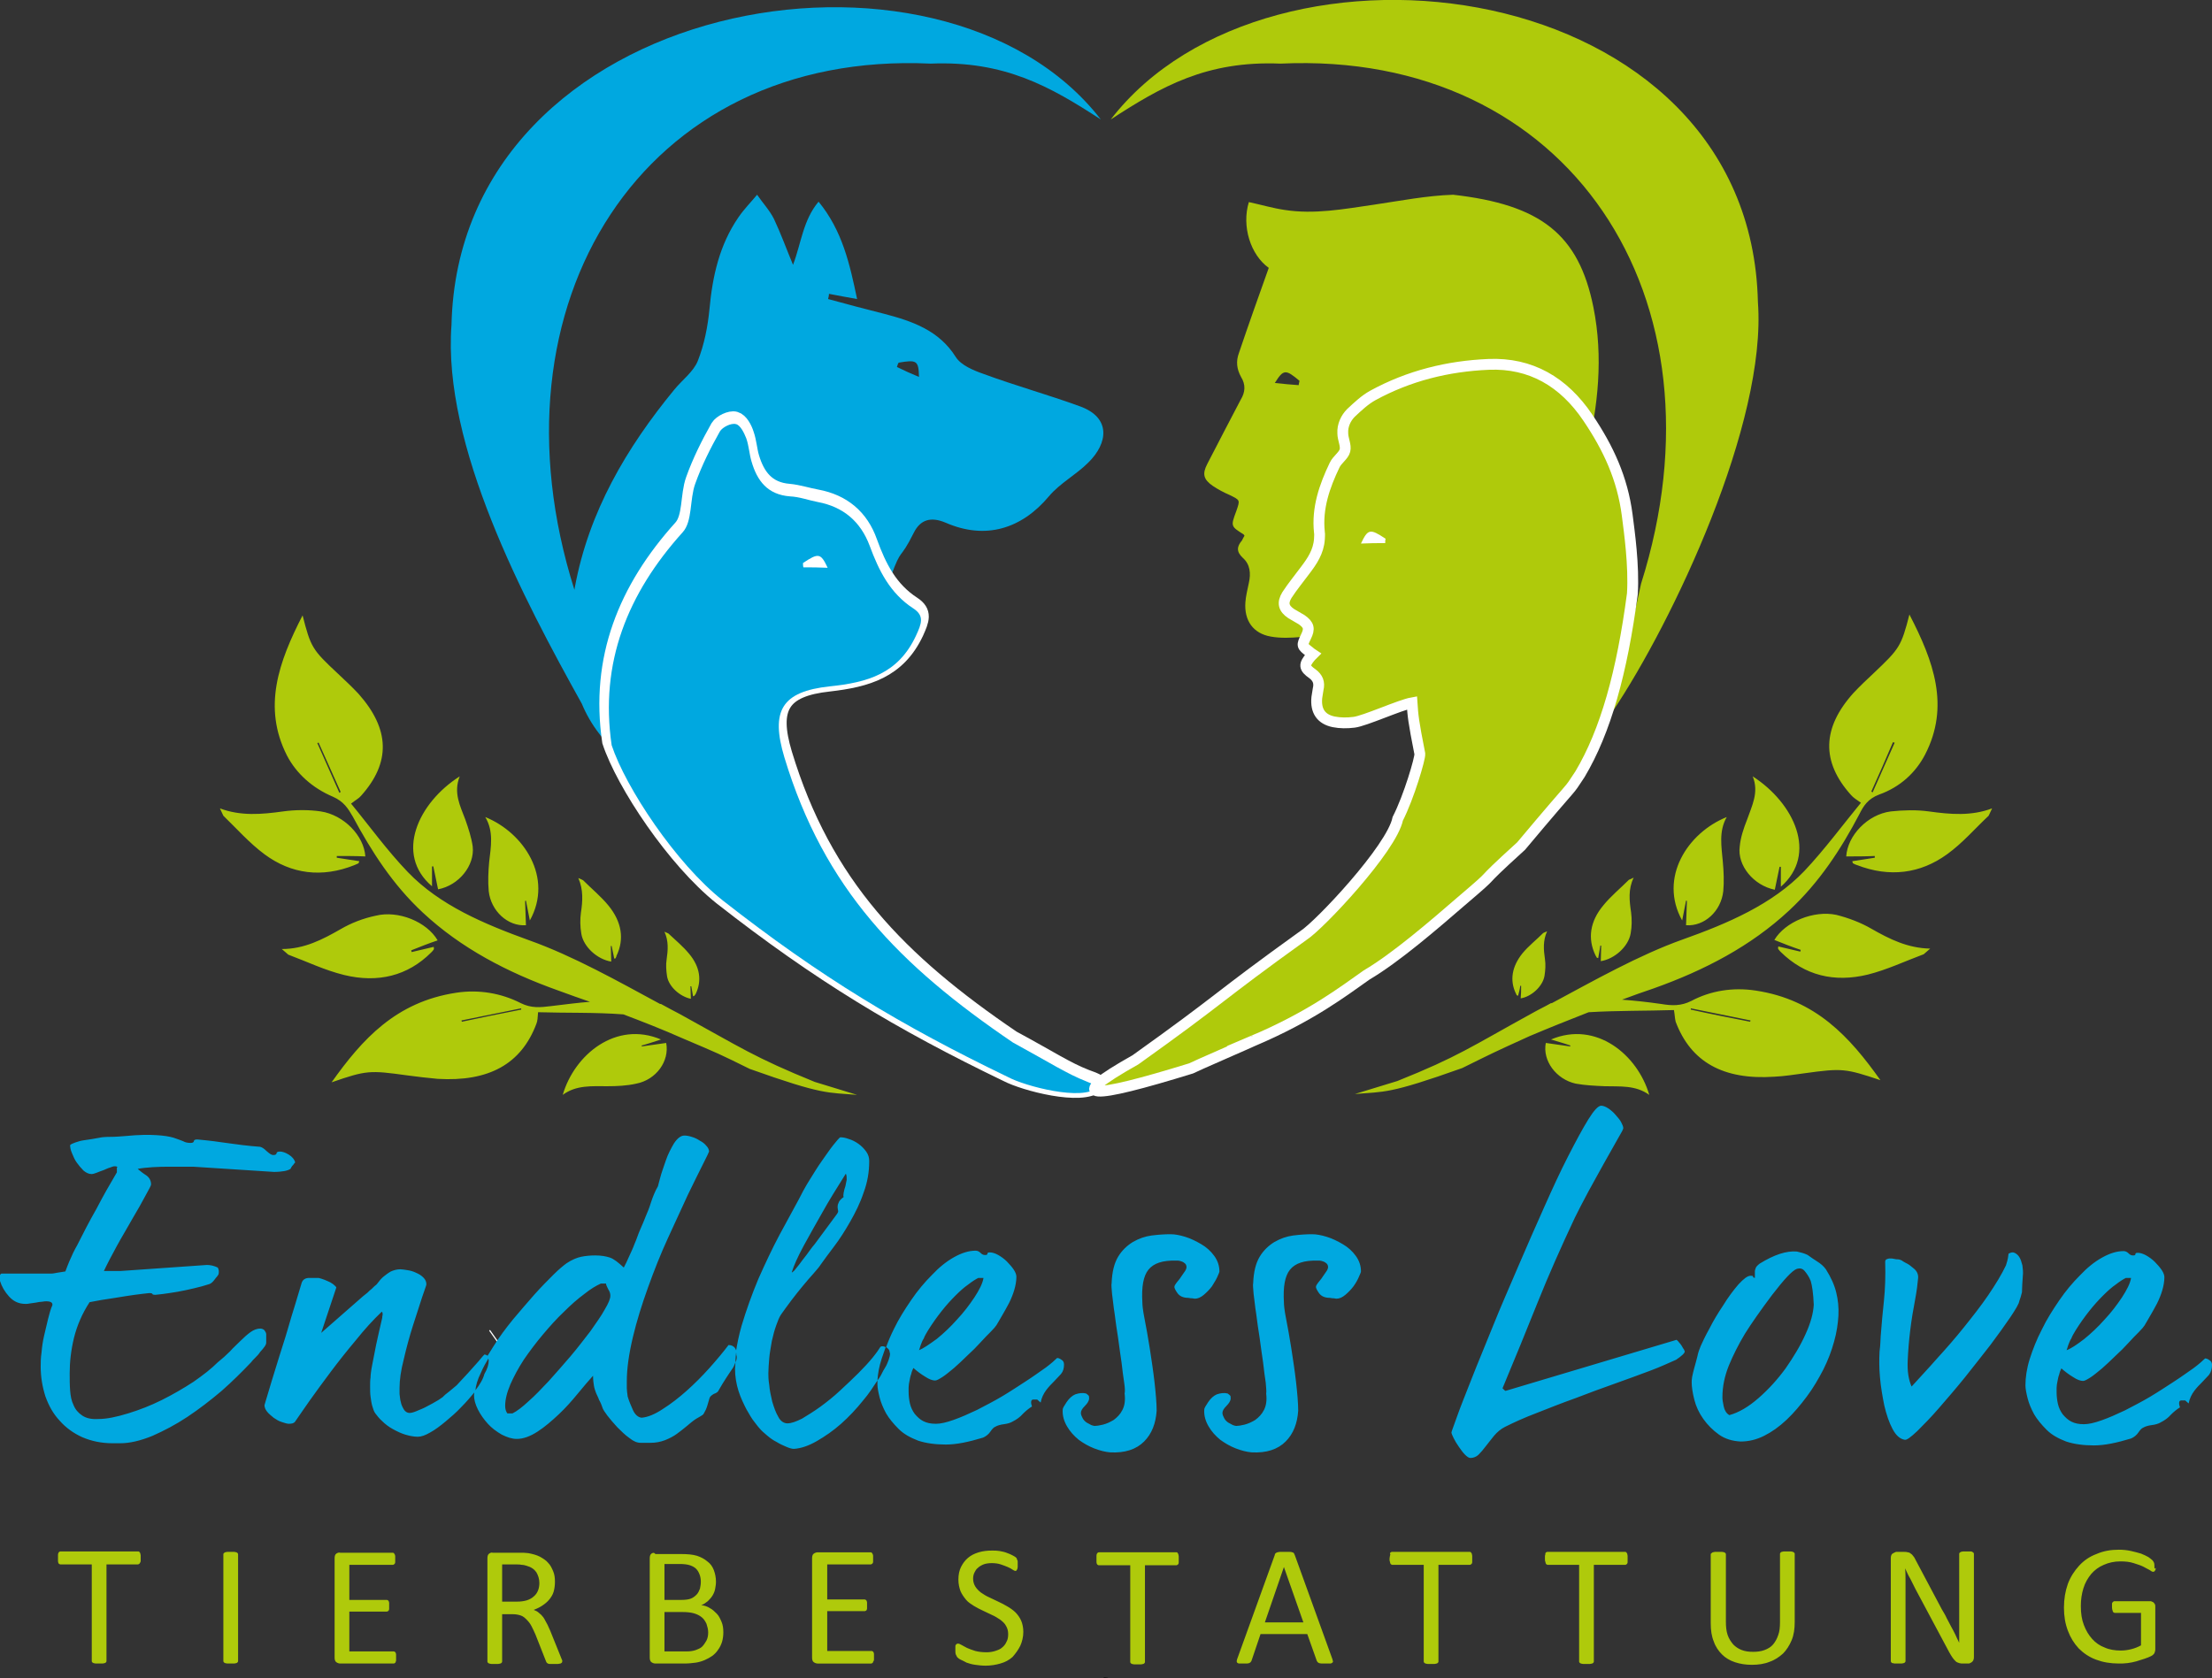 <?xml version="1.0" encoding="utf-8"?>
<!-- Generator: Adobe Illustrator 23.1.0, SVG Export Plug-In . SVG Version: 6.00 Build 0)  -->
<svg version="1.1" id="Ebene_1" xmlns="http://www.w3.org/2000/svg" xmlns:xlink="http://www.w3.org/1999/xlink" x="0px" y="0px"
	 viewBox="0 0 511 387.8" style="enable-background:new 0 0 511 387.8;" xml:space="preserve">
<rect x="0" y="0" width="511" height="387.8" fill="#333333" stroke="none"/>
<style type="text/css">
	.st0{fill:#FFFFFF;}
	.st1{fill:#00A8E0;}
	.st2{fill:#AFCA0B;}
	.st3{fill:none;stroke:#FFFFFF;stroke-width:4;stroke-miterlimit:10;}
	.st4{fill:none;stroke:#FFFFFF;stroke-width:2.5;stroke-miterlimit:10;}
</style>
<g>
	<path d="M254.9,387.6c0.1,0.2,0.6,0.3,1.1,0.1"/>
	<path class="st0" d="M119.1,316.2c-2-2.9-4-5.8-6.1-8.7c0.1-0.1,0.1-0.1,0.2-0.2c2,2.9,4.1,5.8,6.1,8.7
		C119.2,316.1,119.2,316.1,119.1,316.2L119.1,316.2z"/>
	<path class="st0" d="M193.2,135.4c1.8-0.2,3.6-0.3,5.6-0.5c-2-3.2-2.5-3.2-5.7-0.5C193.1,134.7,193.2,135,193.2,135.4L193.2,135.4z
		"/>
	<path class="st0" d="M179.1,128c2.9-2.7,4.7-2.8,6.2-0.7c0.4,0.6,0.1,1.6,0.1,2.5C183.5,129.3,181.7,128.7,179.1,128L179.1,128z"/>
	<path class="st1" d="M511,315.4c0-0.5-0.2-0.9-0.6-1.1c-0.4-0.3-0.7-0.4-1-0.4c-0.5,0.5-1.4,1.3-2.6,2.2c-1.3,0.9-2.8,2-4.5,3.1
		c-1.7,1.1-3.5,2.3-5.5,3.5c-2,1.2-4,2.2-5.9,3.2c-1.9,0.9-3.7,1.7-5.4,2.3c-1.7,0.6-3,0.9-4.1,0.9c-1.2,0-2.1-0.2-2.9-0.6
		c-0.8-0.4-1.4-1-2-1.7c-0.5-0.7-0.9-1.5-1.1-2.4c-0.2-0.9-0.3-1.8-0.3-2.7c0-0.2,0-0.5,0-1c0-0.5,0.1-1,0.2-1.5
		c0.1-0.5,0.2-1.1,0.4-1.6c0.1-0.5,0.3-1,0.5-1.4c0.8,0.7,1.7,1.4,2.7,2c0.9,0.6,1.7,0.9,2.3,0.9c0.4,0,0.9-0.3,1.7-0.8
		c0.8-0.5,1.7-1.3,2.7-2.1c1-0.9,2-1.8,3.1-2.9c1.1-1,2.1-2,3-3c0.9-1,1.7-1.8,2.4-2.5c0.7-0.7,1.1-1.2,1.3-1.5
		c0.4-0.7,0.9-1.5,1.4-2.4c0.5-0.8,1-1.8,1.5-2.7c0.5-1,0.9-2,1.2-3c0.3-1,0.5-2.1,0.5-3.1c0-0.4-0.2-1-0.6-1.6
		c-0.4-0.6-1-1.3-1.6-1.9c-0.6-0.6-1.3-1.1-2-1.5c-0.7-0.4-1.4-0.6-1.9-0.6c-0.2,0-0.4,0-0.5,0.1c-0.1,0.1-0.1,0.1-0.1,0.2
		c0,0.1,0,0.2-0.1,0.2c-0.1,0.1-0.2,0.1-0.5,0.1c-0.4,0-0.7-0.2-1-0.5c-0.3-0.3-0.7-0.5-1.1-0.5c-1.6,0-3.2,0.5-5,1.5
		c-1.8,1-3.5,2.4-5.1,4.1c-1.7,1.7-3.3,3.6-4.8,5.8c-1.5,2.2-2.9,4.4-4,6.7c-1.2,2.3-2.1,4.6-2.8,6.8c-0.7,2.2-1,4.3-1,6.1
		c0,0.8,0.2,1.8,0.5,3c0.3,1.2,0.8,2.4,1.5,3.7c0.7,1.2,1.7,2.4,2.9,3.6c1.2,1.2,2.7,2,4.5,2.7c1.8,0.6,4,0.9,6.4,0.9
		c2.5,0,5.3-0.6,8.6-1.6c0.7-0.3,1.3-0.8,1.7-1.4c0.4-0.6,0.8-1,1.1-1.1c0.5-0.3,1.2-0.5,2-0.6c0.8-0.1,1.5-0.3,2-0.6
		c1-0.5,1.8-1.1,2.4-1.8c0.6-0.6,1.3-1.2,2.1-1.7c-0.1-0.3-0.2-0.6-0.2-1c0-0.4,0.2-0.6,0.5-0.6h0.9l0.8,0.7
		c0.2-1.1,0.7-2.1,1.3-2.9c0.6-0.8,1.2-1.4,1.8-2c0.6-0.6,1.1-1.2,1.6-1.7C510.8,317,511,316.3,511,315.4L511,315.4z M477.4,312
		c0.1-0.2,0.2-0.6,0.4-1.2c0.2-0.5,0.4-1.1,0.7-1.5c0.2-0.6,0.6-1.2,1-1.9c1-1.6,2-3,3.1-4.4c1.1-1.4,2.2-2.6,3.2-3.6
		c1.1-1.1,2-1.9,3-2.6c0.9-0.7,1.7-1.2,2.3-1.5h1.2c-0.2,1.3-1,2.8-2.1,4.5c-1.2,1.8-2.5,3.5-4,5.1c-1.5,1.7-3.1,3.2-4.7,4.5
		C479.8,310.7,478.5,311.6,477.4,312L477.4,312z M467.3,294.8c0.1-0.8,0-1.6-0.1-2.4c-0.2-0.8-0.4-1.4-0.7-1.9
		c-0.3-0.5-0.7-0.8-1.1-1c-0.4-0.2-0.9-0.1-1.4,0.2c-0.1,0.8-0.2,1.4-0.3,1.7c-0.1,0.3-0.2,0.7-0.3,1c-1,2.1-2.4,4.4-4.1,6.9
		c-1.7,2.5-3.6,4.9-5.6,7.4c-2,2.5-4.1,4.9-6.2,7.2c-2.1,2.4-4.1,4.5-5.9,6.5c-0.7-1.6-1-3.5-0.9-5.9c0.1-2.4,0.3-4.8,0.6-7.2
		c0.3-2.5,0.7-4.8,1.1-6.9c0.4-2.1,0.6-3.8,0.7-5c0.1-0.8-0.2-1.6-0.9-2.2c-0.7-0.6-1.3-1.1-2-1.4c-0.3-0.2-0.6-0.3-0.8-0.5
		c-0.2-0.1-0.6-0.3-1-0.3c-0.2,0-0.5,0-0.8-0.1c-0.4-0.1-0.7-0.1-1-0.1c-0.3,0-0.6,0.1-0.8,0.2c-0.2,0.1-0.3,0.3-0.3,0.6
		c0.1,3.2,0,6.2-0.3,9.1c-0.3,2.8-0.5,5-0.6,6.4c-0.1,1.3-0.2,2.2-0.2,2.9c0,0.6-0.1,1.4-0.2,2.3c-0.1,1.8-0.1,3.8,0.1,6
		c0.2,2.3,0.6,4.5,1,6.5c0.5,2.1,1.1,3.9,1.9,5.4c0.8,1.5,1.7,2.3,2.8,2.5c0.5,0.1,1.4-0.6,2.9-2c1.4-1.4,3.1-3.1,5-5.3
		c1.9-2.2,3.9-4.5,6-7.1c2.1-2.6,4-5.1,5.9-7.5c1.8-2.4,3.3-4.5,4.6-6.4c1.2-1.8,2-3.1,2.1-3.8c0.2-0.5,0.4-1.2,0.6-2
		C467.1,297.6,467.2,296.4,467.3,294.8L467.3,294.8z M423.7,310c0.6-2.1,0.9-4.2,1-6c0.1-1.9-0.1-3.7-0.5-5.3
		c-0.4-1.7-1.2-3.5-2.4-5.4c-0.5-0.7-1.2-1.3-2-1.8c-0.8-0.5-1.5-1-2.2-1.5c-0.8-0.4-1.6-0.6-2.5-0.8c-2.4-0.2-5.2,0.7-8.6,2.8
		c-0.5,0.4-0.8,0.7-0.9,1c-0.1,0.3-0.2,0.5-0.2,0.8c0,0.3,0,0.5,0,0.8c0,0.2,0,0.5,0,0.7c-0.4-0.1-0.5-0.2-0.4-0.3
		c0.1-0.1-0.1-0.2-0.6-0.2c-0.7,0-1.6,0.7-2.8,2c-1.2,1.4-2.4,3-3.5,4.8c-1.2,1.8-2.3,3.6-3.2,5.4c-1,1.8-1.6,3.1-2,4
		c-0.3,0.7-0.6,1.5-0.8,2.5c-0.2,0.9-0.5,1.8-0.7,2.6c-0.2,0.8-0.4,1.5-0.5,2.1c-0.1,0.6-0.1,1-0.1,1.2c0,1.1,0.2,2.4,0.6,4
		c0.4,1.6,1.1,3.1,2.1,4.5c1,1.4,2.2,2.6,3.6,3.6c1.4,1,3.1,1.5,5,1.6c1.8,0,3.6-0.4,5.4-1.3c1.8-0.9,3.5-2.1,5.2-3.7
		c1.7-1.6,3.2-3.4,4.7-5.4c1.5-2,2.7-4.1,3.8-6.2C422.3,314.3,423.1,312.2,423.7,310L423.7,310z M419,301.5
		c-0.1,1.9-0.7,4.2-1.9,6.8c-1.2,2.7-2.8,5.3-4.6,7.9c-1.9,2.6-4,4.9-6.3,6.9c-2.3,2-4.5,3.3-6.7,3.9c-0.7-0.4-1.1-1.1-1.3-2
		c-0.2-0.9-0.3-1.6-0.3-2.1c0-2.5,0.5-4.9,1.5-7.4c1-2.4,2.2-4.8,3.7-7.3c1.5-2.4,3.6-5.4,6.3-9c2.7-3.5,4.6-5.6,5.7-6
		c0.7-0.2,1.3-0.1,1.8,0.5c0.5,0.6,1,1.3,1.4,2.3C418.6,297,418.9,298.8,419,301.5L419,301.5z M389.2,312.3c0-0.1-0.1-0.2-0.2-0.5
		c-0.2-0.2-0.3-0.5-0.5-0.8c-0.2-0.3-0.4-0.6-0.7-0.9c-0.2-0.3-0.4-0.4-0.5-0.5l-39.5,11.8c-0.1,0-0.3-0.2-0.7-0.6
		c2.8-6.7,5.5-13.3,8.1-19.8c2.6-6.5,5.5-13,8.6-19.6c0.8-1.6,1.8-3.6,3.1-6c1.3-2.3,2.5-4.6,3.7-6.7c1.2-2.2,2.3-4,3.1-5.5
		c0.9-1.5,1.3-2.3,1.3-2.5c0-0.4-0.2-0.8-0.5-1.4c-0.3-0.6-0.8-1.1-1.3-1.7c-0.5-0.6-1.1-1.1-1.7-1.5c-0.6-0.4-1.2-0.6-1.6-0.6
		c-0.7,0-1.7,1.1-3,3.2c-1.3,2.1-2.8,4.9-4.6,8.4c-1.8,3.5-3.6,7.4-5.6,11.9c-2,4.5-4,9-6,13.7c-2,4.7-4,9.2-5.8,13.7
		c-1.8,4.5-3.5,8.5-4.9,12.1c-1.4,3.6-2.6,6.5-3.4,8.8c-0.8,2.3-1.3,3.5-1.3,3.7c0,0.2,0.2,0.7,0.5,1.3c0.3,0.6,0.7,1.3,1.2,2
		c0.5,0.7,0.9,1.3,1.4,1.8c0.5,0.5,0.9,0.8,1.3,0.8c0.7,0,1.4-0.3,1.9-0.8c0.5-0.5,1.1-1.2,1.7-2c0.6-0.8,1.2-1.5,1.9-2.4
		c0.7-0.8,1.5-1.5,2.5-2c2-1,4.4-2.1,7.3-3.2c2.8-1.1,5.8-2.3,8.9-3.4c3.1-1.2,6.1-2.3,9.2-3.4c3.1-1.1,5.8-2.1,8.2-3
		c2.4-0.9,4.3-1.8,5.9-2.5C388.4,313.4,389.2,312.7,389.2,312.3L389.2,312.3z M313.9,295.1c0.3-0.7,0.5-1.1,0.5-1.3
		c0-1.3-0.4-2.5-1.2-3.6c-0.8-1.1-1.8-2-3-2.7c-1.2-0.7-2.4-1.3-3.7-1.7c-1.3-0.4-2.4-0.6-3.4-0.6c-1.4,0-2.8,0.1-4.4,0.3
		c-1.5,0.2-2.9,0.7-4.3,1.5c-1.3,0.8-2.5,1.9-3.4,3.4c-0.9,1.5-1.4,3.5-1.5,6.1c-0.1,0.4,0,1.2,0.1,2.5c0.2,1.3,0.3,2.8,0.6,4.6
		c0.2,1.8,0.5,3.6,0.8,5.6c0.3,2,0.5,3.9,0.8,5.7c0.2,1.8,0.4,3.3,0.6,4.6c0.1,1.3,0.2,2.1,0.1,2.5c0.2,1.6,0,2.8-0.5,3.8
		c-0.5,1-1.2,1.7-2,2.3c-0.8,0.5-1.7,0.9-2.5,1.1c-0.8,0.2-1.5,0.3-1.9,0.3c-0.2,0-0.5-0.1-0.8-0.2c-0.4-0.2-0.7-0.4-1.1-0.6
		c-0.4-0.3-0.7-0.6-0.9-1c-0.2-0.4-0.4-0.8-0.4-1.2c0-0.5,0.3-1,0.9-1.6c0.6-0.6,0.9-1.1,1-1.6c0-0.4,0-0.7-0.1-0.8
		c-0.1-0.1-0.3-0.3-0.6-0.5c-0.8-0.2-1.6-0.1-2.5,0.2c-0.7,0.3-1.4,0.9-2,1.8c-0.6,0.9-0.9,1.4-0.9,1.7c-0.1,1.4,0.3,2.7,1,3.9
		c0.7,1.2,1.6,2.2,2.7,3.1c1.1,0.8,2.3,1.5,3.6,2c1.3,0.5,2.5,0.8,3.6,0.9c3.5,0.2,6.1-0.7,7.9-2.5c1.8-1.8,2.7-4.2,2.9-7.1
		c0-1.8-0.2-4-0.5-6.7c-0.3-2.6-0.7-5.2-1.1-7.8c-0.4-2.5-0.8-4.8-1.2-6.8c-0.4-2-0.5-3.2-0.5-3.8c-0.2-3.5,0.2-6,1.4-7.5
		c1.2-1.5,3.3-2.2,6.4-2.1c0.1,0,0.2,0,0.5,0c0.2,0,0.5,0.1,0.8,0.2c0.3,0.1,0.6,0.3,0.8,0.5c0.2,0.2,0.3,0.5,0.3,0.8
		c0,0.2-0.1,0.6-0.4,1c-0.3,0.4-0.6,0.9-0.9,1.3c-0.3,0.5-0.7,0.9-1,1.3c-0.3,0.4-0.5,0.7-0.5,1c0,0.2,0.2,0.7,0.7,1.4
		c0.5,0.7,1.3,1.1,2.5,1.1c0.5,0.1,0.7,0.1,0.8,0.1c0,0,0.3,0,0.7,0.1c0.7,0,1.4-0.3,2.1-0.9c0.7-0.6,1.3-1.2,1.9-2
		C313.2,296.5,313.6,295.8,313.9,295.1L313.9,295.1z M281.2,295.1c0.3-0.7,0.5-1.1,0.5-1.3c0-1.3-0.4-2.5-1.2-3.6
		c-0.8-1.1-1.8-2-3-2.7c-1.2-0.7-2.4-1.3-3.7-1.7c-1.3-0.4-2.4-0.6-3.4-0.6c-1.4,0-2.8,0.1-4.4,0.3c-1.5,0.2-2.9,0.7-4.3,1.5
		c-1.3,0.8-2.5,1.9-3.4,3.4c-0.9,1.5-1.4,3.5-1.5,6.1c-0.1,0.4,0,1.2,0.1,2.5c0.2,1.3,0.3,2.8,0.6,4.6c0.2,1.8,0.5,3.6,0.8,5.6
		c0.3,2,0.5,3.9,0.8,5.7c0.2,1.8,0.4,3.3,0.6,4.6c0.2,1.3,0.2,2.1,0.1,2.5c0.2,1.6,0,2.8-0.5,3.8c-0.5,1-1.2,1.7-2,2.3
		c-0.8,0.5-1.7,0.9-2.5,1.1c-0.8,0.2-1.5,0.3-1.9,0.3c-0.2,0-0.5-0.1-0.8-0.2c-0.4-0.2-0.7-0.4-1.1-0.6c-0.4-0.3-0.7-0.6-0.9-1
		c-0.2-0.4-0.4-0.8-0.4-1.2c0-0.5,0.3-1,0.9-1.6c0.6-0.6,0.9-1.1,1-1.6c0-0.4,0-0.7-0.1-0.8c-0.1-0.1-0.3-0.3-0.6-0.5
		c-0.8-0.2-1.6-0.1-2.5,0.2c-0.7,0.3-1.4,0.9-2,1.8c-0.6,0.9-0.9,1.4-0.9,1.7c-0.1,1.4,0.3,2.7,1,3.9c0.7,1.2,1.6,2.2,2.7,3.1
		c1.1,0.8,2.3,1.5,3.6,2c1.3,0.5,2.5,0.8,3.6,0.9c3.5,0.2,6.1-0.7,7.9-2.5c1.8-1.8,2.7-4.2,2.9-7.1c0-1.8-0.2-4-0.5-6.7
		c-0.3-2.6-0.7-5.2-1.1-7.8c-0.4-2.5-0.8-4.8-1.2-6.8c-0.4-2-0.5-3.2-0.5-3.8c-0.2-3.5,0.2-6,1.4-7.5c1.2-1.5,3.3-2.2,6.4-2.1
		c0.1,0,0.2,0,0.5,0c0.2,0,0.5,0.1,0.8,0.2c0.3,0.1,0.6,0.3,0.8,0.5c0.2,0.2,0.3,0.5,0.3,0.8c0,0.2-0.1,0.6-0.4,1
		c-0.3,0.4-0.6,0.9-0.9,1.3c-0.3,0.5-0.7,0.9-1,1.3c-0.3,0.4-0.5,0.7-0.5,1c0,0.2,0.2,0.7,0.7,1.4c0.5,0.7,1.3,1.1,2.5,1.1
		c0.5,0.1,0.7,0.1,0.8,0.1c0,0,0.3,0,0.7,0.1c0.7,0,1.4-0.3,2.1-0.9c0.7-0.6,1.3-1.2,1.9-2C280.4,296.5,280.9,295.8,281.2,295.1
		L281.2,295.1z M204.2,72.5c-4.3-1.1-8.6-2.2-12.9-3.4c0.1-0.4,0.2-0.8,0.2-1.2c2.1,0.4,4.2,0.8,6.5,1.2c-1.7-8.1-3.4-15.8-8.9-22.5
		c-3.6,4.3-4,9.6-5.9,14.6c-1.5-3.6-2.8-7.2-4.4-10.6c-1-2-2.6-3.7-3.9-5.6c-1.4,1.7-3,3.3-4.3,5.2c-4.4,6.4-6,13.6-6.7,21.2
		c-0.4,4.1-1.2,8.2-2.7,12c-1,2.5-3.6,4.4-5.4,6.6c-11.1,13.5-19.8,28.3-23,45.7c0,0.2-0.1,0.4-0.1,0.6
		c-20.9-66.1,15.7-124.7,82.3-121.6c17.1-0.7,27.6,5.3,39.3,12.9c-36.9-47.7-148.3-28.3-150,47.5c-2.1,27.9,16.7,63.4,30.1,87.5
		c1,2.4,2.3,4.7,4,6.9c0.3,0.5,0.8,0.9,1.6,1.9l65.8-38.2c2.6-7.1,1.9-3.3,5.3-10.1c1.5-3,3.9-3.8,7.4-2.3c9.2,4,17.5,1.4,23.8-6.1
		c2.5-3,6.3-5,9.1-7.8c4.6-4.5,5.3-10.4-1.9-13c-7.4-2.7-15-4.8-22.3-7.5c-2.3-0.8-5.2-2-6.4-3.9C216.9,76.3,210.7,74.2,204.2,72.5
		L204.2,72.5z M207.2,84.8c0.1-0.3,0.2-0.7,0.4-1c4.2-0.7,4.6-0.5,4.7,3.3C210.4,86.3,208.8,85.6,207.2,84.8L207.2,84.8z
		 M103.7,321.6c-0.7,0.5-1.1,0.9-1.2,1c-0.1,0.2-0.5,0.4-1.2,0.9c-1,0.6-1.9,1.1-2.7,1.5c-0.7,0.4-1.5,0.7-2.2,1
		c-0.7,0.3-1.3,0.5-1.8,0.5c-0.5,0-1-0.3-1.3-0.8c-0.3-0.5-0.6-1.1-0.7-1.7c-0.2-0.6-0.2-1.3-0.3-1.9c0-0.6,0-1.1,0-1.4
		c0-1.8,0.3-4,1-6.7c0.6-2.6,1.3-5.2,2.1-7.7c0.8-2.5,1.5-4.7,2.1-6.5s1-2.8,1-3c0-0.6-0.2-1.1-0.7-1.6c-0.5-0.5-1-0.8-1.7-1.1
		c-0.6-0.3-1.3-0.5-2-0.6c-0.7-0.1-1.2-0.2-1.6-0.2c-0.8,0-1.5,0.2-2.2,0.5c-0.7,0.4-1.2,0.8-1.7,1.2c-0.5,0.4-1,1-1.6,1.8
		c-0.4,0.3-0.7,0.6-1.1,1c-0.4,0.3-0.7,0.6-1,0.9c-0.4,0.3-0.7,0.6-1,0.8l-9.7,8.5l3.5-10.5c-0.1-0.2-0.4-0.5-0.8-0.8
		c-0.4-0.3-0.8-0.5-1.3-0.7c-0.5-0.2-0.9-0.4-1.3-0.5c-0.4-0.1-0.6-0.2-0.7-0.2c-0.2,0-0.6,0-1,0c-0.4,0-0.8,0-1.2,0
		c-0.4,0-0.8,0.1-1.1,0.3c-0.3,0.2-0.5,0.5-0.6,0.8c-0.4,1.4-0.9,3-1.5,5c-0.6,1.9-1.2,3.9-1.8,6c-0.6,2.1-1.3,4.1-1.9,6.1
		c-0.6,2-1.2,3.9-1.7,5.5c-0.5,1.6-0.9,3-1.2,4c-0.3,1.1-0.5,1.6-0.5,1.7c0,0.5,0.2,1,0.6,1.5c0.4,0.5,0.9,0.9,1.5,1.4
		c0.6,0.4,1.2,0.8,1.9,1c0.6,0.2,1.2,0.4,1.6,0.4c0.7,0,1.1-0.1,1.4-0.4c0.8-1.1,1.9-2.8,3.4-4.9c1.5-2.1,3.1-4.3,4.9-6.7
		c1.8-2.4,3.7-4.8,5.8-7.3c2-2.5,4-4.7,6-6.6c0.2,0.2,0.2,0.4,0.2,0.7c-0.1,0.3-0.1,0.5-0.1,0.7c-0.5,2.2-1,4.3-1.4,6.2
		c-0.3,1.6-0.6,3.1-0.9,4.6c-0.3,1.5-0.4,2.5-0.4,3c-0.1,0.6-0.1,1.3-0.1,2.1c0,0.8,0,1.6,0.1,2.3c0.1,0.8,0.2,1.5,0.4,2.2
		c0.2,0.7,0.4,1.3,0.7,1.7c0.4,0.5,0.9,1.2,1.6,1.8c0.7,0.7,1.5,1.3,2.4,1.8c0.9,0.5,1.9,1,2.9,1.3c1,0.3,2,0.5,2.9,0.5
		c0.8,0,1.7-0.3,2.9-1c1.1-0.6,2.3-1.5,3.5-2.5c1.2-1,2.5-2.1,3.7-3.4c1.2-1.2,2.2-2.4,3.2-3.6c0.1-1.3,0.5-2.7,1.3-4.3
		c0.5-1.2,1.2-2.4,1.9-3.6c0,0,0-0.1-0.1-0.1c-0.3-0.3-0.7-0.5-1-0.5c-0.1,0.1-0.6,0.6-1.3,1.5c-0.8,0.9-1.6,1.8-2.5,2.8
		c-0.9,1-1.8,1.9-2.6,2.8C104.5,320.9,104,321.4,103.7,321.6L103.7,321.6z M109.8,321.3c-0.1,0.1-0.1,0.1-0.2,0.2
		c0,0.3-0.1,0.6-0.1,0.9c0,1,0.3,2.1,0.9,3.3c0.6,1.2,1.4,2.3,2.3,3.3c0.9,1,2,1.8,3.2,2.5c1.2,0.6,2.3,1,3.5,1
		c1.5,0,3.1-0.6,4.8-1.7c1.7-1.1,3.3-2.5,4.9-4c1.6-1.5,3-3.1,4.4-4.8c1.4-1.7,2.5-3,3.5-4.1c0,0.9,0.1,1.7,0.2,2.3
		c0.1,0.6,0.3,1.2,0.5,1.7c0.2,0.5,0.5,1,0.7,1.6c0.3,0.5,0.6,1.2,0.9,2.1c0.1,0.2,0.4,0.7,1,1.5c0.6,0.8,1.4,1.7,2.3,2.7
		c0.9,0.9,1.8,1.8,2.8,2.5c1,0.8,1.8,1.1,2.6,1.1h2.3c1.2,0,2.2-0.2,3.3-0.6c1-0.4,2-0.9,2.8-1.5c0.8-0.6,1.6-1.2,2.3-1.8
		c0.7-0.6,1.2-1,1.6-1.3c0.3-0.2,0.7-0.5,1.3-0.8c0.5-0.3,0.9-0.5,1-0.8c0.3-0.5,0.6-1.1,0.8-1.8c0.2-0.7,0.4-1.3,0.5-1.7
		c0.1-0.4,0.5-0.7,1-1c0.6-0.2,1-0.5,1.1-0.8c0.6-1.1,1.2-2,1.7-2.8c0.5-0.8,1-1.5,1.4-2.1c0.4-0.5,0.6-1.1,0.8-1.6
		c0-0.9,0.1-1.8,0.2-2.7c-0.1-0.2-0.2-0.4-0.3-0.6c-0.3-0.4-0.8-0.7-1.5-0.7c-1.2,1.6-2.7,3.4-4.4,5.3c-1.7,1.9-3.5,3.7-5.3,5.3
		c-1.8,1.6-3.6,3-5.5,4.2c-1.8,1.2-3.5,1.9-4.9,2c-0.8-0.1-1.5-0.7-2-1.8c-0.5-1.1-0.9-2.1-1.2-3.1c-0.1-0.8-0.2-1.5-0.2-1.9
		c0-0.4,0-1,0-1.6c0-3,0.5-6.4,1.4-10.2c0.9-3.8,2.1-7.6,3.5-11.5c1.4-3.9,2.9-7.7,4.6-11.4c1.7-3.7,3.2-7,4.6-10
		c1.4-2.9,2.6-5.3,3.5-7.1c0.9-1.8,1.4-2.8,1.4-2.9c0-0.4-0.2-0.9-0.6-1.3c-0.4-0.5-0.9-0.9-1.5-1.2c-0.6-0.4-1.2-0.7-1.9-0.9
		c-0.6-0.2-1.2-0.3-1.7-0.3c-0.8,0-1.6,0.6-2.4,1.8c-0.7,1.2-1.4,2.5-1.9,4c-0.5,1.5-1,2.8-1.3,4c-0.3,1.2-0.5,1.8-0.5,1.9
		c-0.7,1.2-1.2,2.5-1.6,3.7c-0.4,1.3-0.8,2.3-1.2,3.2c-0.4,1-0.8,2-1.3,3.1s-0.8,2.2-1.3,3.3c-0.4,1.1-0.9,2.1-1.3,3
		c-0.4,0.9-0.8,1.8-1.2,2.5c-1.3-1.2-2.3-2-3.2-2.3c-0.9-0.3-2-0.5-3.4-0.5c-1.1,0-2.2,0.1-3.2,0.3c-1,0.2-2.2,0.7-3.4,1.5
		c-0.7,0.5-1.8,1.4-3.1,2.7c-1.3,1.3-2.8,2.8-4.4,4.6c-1.6,1.8-3.2,3.7-4.9,5.7c-1.7,2.1-3.2,4.1-4.5,6.2c-0.5,0.8-1,1.6-1.5,2.4
		c0.3,0.3,0.4,0.6,0.4,0.9c0,0.9-0.3,1.9-1,3.1C111.6,318.7,110.8,320,109.8,321.3L109.8,321.3z M116.7,324.9c0-1.5,0.4-3.1,1.2-5
		c0.8-1.8,1.8-3.7,3.1-5.7c1.3-1.9,2.8-3.9,4.4-5.8c1.6-1.9,3.2-3.7,4.9-5.3c1.6-1.6,3.2-3,4.7-4.1c1.5-1.2,2.7-1.9,3.8-2.4h1.2
		c0,0.3,0.2,0.7,0.5,1.3c0.4,0.6,0.5,1.1,0.5,1.5c0,0.7-0.4,1.7-1.3,3.2c-0.8,1.5-2,3.1-3.3,5c-1.4,1.8-2.9,3.8-4.6,5.8
		c-1.7,2-3.4,3.9-5,5.7c-1.7,1.8-3.2,3.4-4.7,4.7c-1.5,1.4-2.7,2.3-3.7,2.8h-1.2C116.9,326.2,116.7,325.6,116.7,324.9L116.7,324.9z
		 M170,314.6c0,0.1-0.1,0.1-0.1,0.2c0,0.5-0.1,1-0.1,1.5c0,1.8,0.3,3.5,0.8,5.1c0.5,1.6,1.2,3,1.8,4.2c0.7,1.2,1.3,2.3,1.9,3
		c0.6,0.8,1,1.3,1.2,1.5c0.4,0.5,1,1,1.7,1.6c0.7,0.6,1.4,1.1,2.2,1.5c0.8,0.5,1.5,0.8,2.2,1.1c0.7,0.3,1.3,0.5,1.8,0.5
		c1.6-0.1,3.4-0.7,5.3-1.8c1.9-1.1,3.8-2.4,5.6-4c1.8-1.6,3.5-3.4,5.1-5.4c1.3-1.5,2.3-3.1,3.3-4.6c0.1-1.6,0.4-3.3,1-5.1
		c0.3-0.9,0.6-1.7,0.9-2.6c-0.1,0-0.1-0.1-0.2-0.1c-0.3-0.1-0.6-0.2-1,0c-0.3,0.5-0.9,1.4-1.8,2.5c-0.9,1.1-2,2.3-3.3,3.6
		c-1.3,1.3-2.7,2.6-4.2,4c-1.5,1.4-3,2.6-4.5,3.7c-1.5,1.1-3,2-4.3,2.8c-1.4,0.7-2.5,1.1-3.4,1.1c-0.8,0-1.6-0.5-2.1-1.5
		c-0.6-1-1-2.2-1.4-3.5c-0.3-1.3-0.6-2.6-0.7-3.9c-0.2-1.2-0.2-2.1-0.2-2.6c0-1,0.1-2.2,0.2-3.5c0.1-1.3,0.4-2.7,0.6-4
		c0.3-1.3,0.6-2.5,1-3.6c0.4-1.1,0.7-1.9,1.1-2.5c0.7-1,1.5-2.1,2.4-3.3c0.9-1.2,1.8-2.3,2.7-3.4c0.9-1.1,1.7-2,2.5-2.9
		c0.7-0.8,1.3-1.5,1.6-2c0.8-1.1,1.8-2.5,3.1-4.2c1.3-1.7,2.5-3.6,3.7-5.7c1.2-2.1,2.3-4.3,3.1-6.7c0.9-2.4,1.3-4.8,1.3-7.3
		c0-0.8-0.2-1.5-0.7-2.2c-0.5-0.7-1.1-1.3-1.8-1.8c-0.7-0.5-1.5-0.9-2.2-1.1c-0.8-0.3-1.4-0.4-2-0.4c-0.3,0.2-0.8,0.8-1.6,1.8
		c-0.8,1-1.6,2.2-2.6,3.6c-1,1.4-1.9,2.9-2.9,4.5c-1,1.6-1.8,3.1-2.5,4.5c-1.2,2.2-2.7,5-4.4,8.1c-1.7,3.2-3.3,6.6-4.9,10.2
		c-1.5,3.6-2.8,7.2-3.9,10.9c-0.6,2.1-1,4.1-1.3,6c0.1,0.2,0.1,0.5,0.1,0.7C170.3,313.5,170.2,314.1,170,314.6L170,314.6z
		 M182.9,294c0.5-1.6,1.4-3.6,2.8-6.2c1.4-2.5,2.8-5.1,4.2-7.5c1.6-2.9,3.5-5.9,5.5-9.1c0.2,0.4,0.2,0.9,0.2,1.4
		c-0.1,0.5-0.2,1-0.3,1.5c-0.2,0.5-0.3,1-0.4,1.5c-0.1,0.5-0.1,0.8,0,1c-0.7,0.5-1.1,1-1.2,1.4c-0.2,0.4-0.2,0.7-0.2,1
		c0,0.3,0.1,0.5,0.1,0.7c0.1,0.2,0,0.5-0.3,0.9c-1.9,2.6-3.6,4.9-5.1,6.9c-0.7,0.8-1.3,1.7-1.9,2.5c-0.6,0.8-1.2,1.5-1.6,2.1
		c-0.5,0.6-0.9,1.1-1.2,1.5C183.1,293.9,183,294.1,182.9,294L182.9,294z M203.5,317.8c-0.2,0.4-0.5,0.8-0.8,1.2c0,0.3,0,0.6,0,0.9
		c0,0.8,0.2,1.8,0.5,3c0.3,1.2,0.8,2.4,1.5,3.7c0.7,1.2,1.7,2.4,2.9,3.6c1.2,1.2,2.7,2,4.5,2.7c1.8,0.6,4,0.9,6.4,0.9
		c2.5,0,5.3-0.6,8.6-1.6c0.7-0.3,1.3-0.8,1.7-1.4c0.4-0.6,0.8-1,1.1-1.1c0.5-0.3,1.2-0.5,2-0.6c0.8-0.1,1.5-0.3,2-0.6
		c1-0.5,1.8-1.1,2.4-1.8c0.6-0.6,1.3-1.2,2.1-1.7c-0.1-0.3-0.2-0.6-0.2-1c0-0.4,0.2-0.6,0.5-0.6h0.9l0.8,0.7
		c0.2-1.1,0.7-2.1,1.3-2.9c0.6-0.8,1.2-1.4,1.8-2c0.6-0.6,1.1-1.2,1.6-1.7c0.5-0.6,0.7-1.3,0.7-2.2c0-0.5-0.2-0.9-0.6-1.1
		c-0.4-0.3-0.7-0.4-1-0.4c-0.5,0.5-1.4,1.3-2.6,2.2c-1.3,0.9-2.8,2-4.5,3.1c-1.7,1.1-3.5,2.3-5.5,3.5c-2,1.2-4,2.2-5.9,3.2
		c-1.9,0.9-3.7,1.7-5.4,2.3c-1.7,0.6-3,0.9-4.1,0.9c-1.2,0-2.1-0.2-2.9-0.6c-0.8-0.4-1.4-1-2-1.7c-0.5-0.7-0.9-1.5-1.1-2.4
		c-0.2-0.9-0.3-1.8-0.3-2.7c0-0.2,0-0.5,0-1c0-0.5,0.1-1,0.2-1.5c0.1-0.5,0.2-1.1,0.4-1.6c0.1-0.5,0.3-1,0.5-1.4
		c0.8,0.7,1.7,1.4,2.7,2c0.9,0.6,1.7,0.9,2.3,0.9c0.4,0,0.9-0.3,1.7-0.8c0.8-0.5,1.7-1.3,2.7-2.1c1-0.9,2-1.8,3.1-2.9
		c1.1-1,2.1-2,3-3c0.9-1,1.7-1.8,2.4-2.5c0.7-0.7,1.1-1.2,1.3-1.5c0.4-0.7,0.9-1.5,1.4-2.4c0.5-0.8,1-1.8,1.5-2.7c0.5-1,0.9-2,1.2-3
		c0.3-1,0.5-2.1,0.5-3.1c0-0.4-0.2-1-0.6-1.6c-0.4-0.6-1-1.3-1.6-1.9c-0.6-0.6-1.3-1.1-2-1.5c-0.7-0.4-1.4-0.6-1.9-0.6
		c-0.2,0-0.4,0-0.5,0.1c-0.1,0.1-0.1,0.1-0.1,0.2c0,0.1,0,0.2-0.1,0.2c-0.1,0.1-0.2,0.1-0.5,0.1c-0.4,0-0.7-0.2-1-0.5
		c-0.3-0.3-0.7-0.5-1.1-0.5c-1.6,0-3.2,0.5-5,1.5c-1.8,1-3.5,2.4-5.1,4.1c-1.7,1.7-3.3,3.6-4.8,5.8c-1.5,2.2-2.9,4.4-4,6.7
		c-0.7,1.4-1.3,2.8-1.8,4.2c0.2,0.1,0.4,0.3,0.5,0.4c0.2,0.2,0.3,0.5,0.3,0.7c0.1,0.2,0.1,0.4,0.1,0.5c0,0.3-0.1,0.7-0.3,1.3
		c-0.2,0.5-0.4,1.1-0.7,1.6C204.2,316.4,203.9,317,203.5,317.8L203.5,317.8z M212.3,312c0.1-0.2,0.2-0.6,0.4-1.2
		c0.2-0.5,0.4-1.1,0.7-1.5c0.2-0.6,0.6-1.2,1-1.9c1-1.6,2-3,3.1-4.4c1.1-1.4,2.2-2.6,3.2-3.6c1.1-1.1,2-1.9,3-2.6
		c0.9-0.7,1.7-1.2,2.3-1.5h1.2c-0.2,1.3-1,2.8-2.1,4.5c-1.2,1.8-2.5,3.5-4,5.1c-1.5,1.7-3.1,3.2-4.7,4.5
		C214.6,310.7,213.3,311.6,212.3,312L212.3,312z M67.8,269.1c0.1-0.2,0.3-0.4,0.4-0.5c-0.2-0.7-0.7-1.3-1.5-1.8s-1.5-0.7-2-0.7
		c-0.5,0-0.8,0.1-0.8,0.4c-0.1,0.3-0.3,0.4-0.8,0.4c-0.4,0-0.8-0.3-1.5-0.9c-0.6-0.6-1.1-0.9-1.5-1c-1.2-0.1-2.5-0.2-4.1-0.4
		c-1.6-0.2-3.1-0.4-4.5-0.6c-1.5-0.2-2.7-0.4-3.9-0.5c-1.1-0.1-1.8-0.2-2-0.2c-0.5,0-0.8,0.1-0.8,0.4c-0.1,0.3-0.3,0.4-0.8,0.4
		c-0.6,0-1.2-0.1-1.7-0.4c-0.5-0.2-1.3-0.5-2.2-0.8c-1-0.3-2.3-0.5-4-0.6c-1.7-0.1-4-0.1-7,0.2c-1.2,0.1-2.4,0.2-3.6,0.2
		c-1.3,0-2.1,0.1-2.5,0.2c-0.5,0.1-1.1,0.2-1.7,0.3c-0.7,0.1-1.3,0.2-2,0.3c-0.7,0.1-1.3,0.3-1.9,0.5c-0.6,0.2-1,0.4-1.2,0.6
		c0,0.5,0.1,1.1,0.4,1.8c0.3,0.7,0.6,1.5,1.1,2.2c0.5,0.7,1,1.3,1.6,1.9c0.6,0.5,1.2,0.8,1.9,0.8c0.2,0,0.6-0.1,1.1-0.3
		c0.5-0.2,1-0.4,1.6-0.6c0.5-0.2,1.1-0.5,1.5-0.6c0.5-0.2,0.8-0.3,1.1-0.3c0.4,0,0.6,0.1,0.6,0.2c0,0.1,0,0.1-0.1,0.1v1.1
		c-1.6,2.7-3.2,5.5-4.7,8.4c-1.6,2.8-3.1,5.7-4.5,8.5c-0.3,0.5-0.6,1.1-0.9,1.7c-0.3,0.7-0.6,1.3-0.9,2c-0.3,0.7-0.6,1.5-0.9,2.3
		c-0.7,0.1-1.3,0.2-1.9,0.3c-0.5,0.1-1,0.2-1.5,0.2c-0.5,0-0.8,0-1.1,0c-0.2,0-0.7,0-1.4,0c-0.7,0-1.5,0-2.5,0c-1,0-2,0-3.1,0
		c-1.1,0-2.2,0-3.3,0c-0.2,0.1-0.3,0.3-0.5,0.8C0,295.6,0,295.8,0,296c0.4,1.3,1.1,2.5,2.1,3.6c1,1.1,2.2,1.7,3.8,1.7
		c0.2,0,0.6,0,1-0.1c0.5-0.1,0.9-0.1,1.4-0.2c0.5-0.1,1-0.2,1.4-0.2c0.5-0.1,0.8-0.1,1-0.1c1,0,1.5,0.3,1.4,0.9
		c-0.4,0.9-0.7,2-1,3.2c-0.3,1.2-0.6,2.5-0.9,3.8c-0.3,1.3-0.5,2.6-0.6,3.9c-0.2,1.3-0.2,2.4-0.2,3.3c0,2.4,0.4,4.7,1.1,6.9
		c0.8,2.2,1.8,4,3.3,5.6c1.4,1.6,3.2,2.9,5.2,3.8c2.1,0.9,4.4,1.4,7,1.4h1.8c2.2,0,4.7-0.6,7.4-1.7c2.7-1.2,5.4-2.6,8.1-4.4
		c2.7-1.8,5.3-3.8,7.9-6c2.5-2.2,4.8-4.5,6.8-6.6c0.2-0.3,0.6-0.7,1-1.1c0.4-0.4,0.8-0.8,1.1-1.3c0.4-0.4,0.7-0.8,1-1.2
		c0.3-0.4,0.4-0.7,0.4-1c0-0.2,0-0.5,0-0.9c0-0.4,0-0.7,0-1c0-0.3-0.2-0.6-0.4-0.9c-0.2-0.2-0.5-0.4-1-0.4c-0.7,0-1.5,0.3-2.2,0.8
		c-0.7,0.5-1.5,1.2-2.3,2c-0.8,0.8-1.7,1.6-2.5,2.5c-0.9,0.9-1.8,1.7-2.8,2.5c-1.5,1.5-3.3,2.9-5.6,4.5c-2.3,1.5-4.7,2.9-7.3,4.2
		c-2.6,1.3-5.2,2.3-7.8,3.1c-2.6,0.8-4.9,1.3-6.9,1.3c-1.6,0.1-2.8-0.2-3.7-0.8c-0.9-0.6-1.6-1.4-2-2.4c-0.5-1-0.7-2.1-0.8-3.4
		c-0.1-1.3-0.1-2.6-0.1-4c0-2.6,0.3-5.3,1-8.2c0.7-2.8,1.9-5.6,3.6-8.2c1.2-0.2,2.5-0.5,4-0.7c1.5-0.2,3-0.5,4.4-0.7
		c1.4-0.2,2.6-0.4,3.6-0.5c1-0.1,1.6-0.2,1.8-0.2c0.5,0,0.7,0.1,0.7,0.2c0,0.1,0.2,0.2,0.7,0.2c0.2,0,0.8-0.1,1.8-0.2
		c0.9-0.1,2-0.3,3.3-0.5c1.2-0.2,2.5-0.5,3.8-0.8c1.3-0.3,2.4-0.6,3.3-0.9c0.5-0.1,0.9-0.4,1.3-0.9c0.4-0.5,0.6-0.8,0.8-1
		c0.1-0.1,0.2-0.3,0.3-0.5c0.1-0.5,0.1-1-0.2-1.5c-0.8-0.4-1.7-0.6-2.5-0.6l-20,1.4c-0.3,0-0.7,0-1,0s-0.8,0-1.2,0
		c-0.4,0-0.8,0-1.1,0c-0.3,0-0.5,0-0.5,0c0.8-1.7,1.8-3.6,3-5.8c1.2-2.2,2.5-4.3,3.6-6.3c1.2-2,2.2-3.8,3-5.3
		c0.8-1.5,1.3-2.3,1.3-2.6c0-0.9-0.4-1.6-1.1-2.1c-0.8-0.5-1.4-1-2-1.5c1-0.2,2.1-0.3,3.5-0.4c1.4-0.1,2.7-0.1,4-0.1
		c1.3,0,2.5,0,3.5,0c1,0,1.6,0,1.9,0l18.6,1.2c1,0,1.8-0.1,2.4-0.2c0.6-0.1,1.1-0.3,1.4-0.5C67.4,269.5,67.6,269.3,67.8,269.1
		L67.8,269.1z"/>
	<path class="st2" d="M497.7,362.1c0-0.4,0-0.7-0.1-1c-0.1-0.2-0.2-0.4-0.4-0.6c-0.2-0.2-0.5-0.4-0.9-0.7c-0.5-0.3-1-0.5-1.7-0.8
		c-0.7-0.2-1.4-0.4-2.3-0.6c-0.9-0.2-1.8-0.3-2.8-0.3c-1.9,0-3.6,0.3-5.2,1c-1.6,0.6-2.9,1.5-4,2.7c-1.1,1.2-2,2.6-2.6,4.2
		c-0.6,1.7-0.9,3.5-0.9,5.5c0,2,0.3,3.7,0.9,5.3c0.6,1.6,1.4,2.9,2.5,4.1c1.1,1.1,2.4,2,4,2.6c1.6,0.6,3.3,0.9,5.3,0.9
		c0.6,0,1.3,0,2-0.1c0.7-0.1,1.3-0.2,2-0.4c0.6-0.2,1.3-0.4,1.9-0.6c0.6-0.2,1.1-0.4,1.5-0.6c0.4-0.2,0.6-0.4,0.8-0.7
		c0.1-0.3,0.2-0.5,0.2-0.9v-9.8c0-0.2,0-0.5-0.1-0.6c-0.1-0.2-0.2-0.3-0.3-0.4c-0.1-0.1-0.3-0.2-0.4-0.2c-0.1-0.1-0.3-0.1-0.4-0.1
		h-8.2c-0.1,0-0.2,0-0.3,0.1c-0.1,0.1-0.1,0.1-0.2,0.2c-0.1,0.1-0.1,0.3-0.1,0.4c0,0.2,0,0.4,0,0.6c0,0.5,0.1,0.8,0.2,1.1
		c0.1,0.2,0.3,0.3,0.5,0.3h6v7.5c-0.7,0.4-1.5,0.7-2.3,0.9c-0.8,0.2-1.6,0.3-2.4,0.3c-1.3,0-2.6-0.2-3.7-0.7c-1.1-0.4-2.1-1.1-2.9-2
		c-0.8-0.9-1.4-1.9-1.9-3.2c-0.5-1.3-0.7-2.7-0.7-4.4c0-1.5,0.2-2.8,0.6-4.1c0.4-1.3,1-2.3,1.8-3.3c0.8-0.9,1.7-1.6,2.9-2.1
		c1.1-0.5,2.4-0.8,3.8-0.8c1.2,0,2.2,0.1,3.1,0.4c0.9,0.3,1.6,0.5,2.2,0.8c0.6,0.3,1.1,0.6,1.5,0.8c0.4,0.3,0.6,0.4,0.8,0.4
		c0.1,0,0.2,0,0.3-0.1c0.1-0.1,0.1-0.1,0.2-0.3c0.1-0.1,0.1-0.3,0.1-0.5C497.7,362.6,497.7,362.4,497.7,362.1L497.7,362.1z
		 M459.4,188.5c0.3-0.6,0.5-1.1,0.8-1.7c-4.8,1.8-9.6,1.4-14.6,0.7c-2.9-0.4-6-0.3-8.8,0c-5.4,0.7-10,5.6-10.3,10.4
		c2.2,0,4.4,0,6.6-0.1c0,0.1,0,0.2,0,0.4c-1.7,0.3-3.4,0.5-5.2,0.8c0.1,0.3,0.1,0.5,0.2,0.5c0.3,0.2,0.6,0.3,0.9,0.4
		c7.5,2.9,14.6,2,20.8-2.5C453.4,194.8,456.2,191.5,459.4,188.5L459.4,188.5z M444.7,174.4c5.8-11.2,2-21.6-3.6-32.4
		c-1.9,7.4-2.3,7.9-8.2,13.5c-1.6,1.5-3.2,3-4.7,4.6c-7.3,8.1-7.5,15.9-0.6,23.6c0.5,0.6,1.3,1.1,2.3,1.8
		c-4.2,5.1-8.3,10.7-13.1,15.8c-7.4,7.7-17.7,12.1-28.1,15.8c-10.1,3.6-20.5,9.5-30.2,14.7c-0.1,0-0.2,0-0.3,0l0.1,0
		c-1.4,0.8-2.9,1.5-4.3,2.3c-14.2,7.8-17.2,10.1-31.2,15.7l-9.8,3c6.9-0.6,7.7,0.1,24.8-6c7.3-3.6,6.8-3.4,15.6-7.4
		c4.5-1.9,9-3.7,13.6-5.5c6.7-0.4,13.4-0.3,19.7-0.5c0.2,1.1,0.2,1.9,0.4,2.7c3.5,9.3,11,13.5,22.8,12.7c2.3-0.1,4.7-0.5,7-0.8
		c8.7-1.2,9.4-1.1,17.5,1.6c-7.1-10-14.9-18.6-28.8-20.7c-5.2-0.8-10.4,0-14.9,2.4c-2.4,1.2-4.5,1.1-6.9,0.7c-3.5-0.5-6.4-0.8-9.1-1
		c2.4-0.9,4.9-1.8,7.3-2.6c11.8-4.2,22.5-9.8,31.3-18c7-6.5,12-14.2,16.2-22.2c1-2,2-3.6,4.6-4.6
		C438.9,181.9,442.5,178.6,444.7,174.4L444.7,174.4z M390.6,233.3c0-0.1,0-0.2,0-0.3c4.6,0.9,9.2,1.9,13.8,2.8
		c0,0.1-0.1,0.2-0.1,0.3C399.7,235.2,395.1,234.3,390.6,233.3L390.6,233.3z M437.7,171.6c-1.7,3.8-3.4,7.7-5.1,11.5
		c-0.1-0.1-0.2-0.1-0.3-0.2c1.7-3.8,3.4-7.6,5-11.4C437.5,171.6,437.6,171.6,437.7,171.6L437.7,171.6z M404.9,179.4
		c1.5,3.7-0.2,6.8-1.3,10c-0.8,2-1.5,4.1-1.7,6.2c-0.6,4.4,3.2,9,8.1,10c0.4-1.8,0.7-3.5,1.1-5.3c0.1,0,0.2,0,0.3,0c0,1.5,0,3,0,4.6
		C420,197.4,414.5,185.6,404.9,179.4L404.9,179.4z M389.5,208.1c0.1,0,0.2,0.1,0.2,0.1c-0.1,1.9-0.1,3.7-0.2,5.6
		c4.2,0.3,8.1-3.2,8.6-7.9c0.2-2.2,0.1-4.5-0.1-6.7c-0.3-3.5-1-7.1,0.9-10.4c-9,3.6-15.8,14-10.3,23.9
		C388.9,211.1,389.2,209.6,389.5,208.1L389.5,208.1z M372.6,164.3c13.8-20.6,35.6-66.5,33.5-94.5c-1.7-75.8-112.7-89.9-149.5-42.2
		c11.7-7.6,22.1-13.6,39.2-12.9c66.6-3.1,104.2,54.1,83.3,120.2L372.6,164.3L372.6,164.3z M271.8,358.7h-17.9c-0.1,0-0.2,0-0.3,0.1
		c-0.1,0.1-0.2,0.1-0.2,0.3c-0.1,0.1-0.1,0.3-0.1,0.5c0,0.2,0,0.4,0,0.7c0,0.3,0,0.5,0,0.7c0,0.2,0.1,0.3,0.1,0.4
		c0.1,0.1,0.1,0.2,0.2,0.2c0.1,0.1,0.2,0.1,0.3,0.1h7.2v22.3c0,0.1,0,0.2,0.1,0.3c0.1,0.1,0.1,0.1,0.3,0.2c0.1,0,0.3,0.1,0.5,0.1
		c0.2,0,0.5,0,0.8,0c0.3,0,0.6,0,0.8,0c0.2,0,0.4-0.1,0.5-0.1c0.1,0,0.2-0.1,0.3-0.2c0.1-0.1,0.1-0.2,0.1-0.3v-22.3h7.2
		c0.1,0,0.2,0,0.3-0.1c0.1-0.1,0.2-0.1,0.2-0.2c0.1-0.1,0.1-0.3,0.1-0.4c0-0.2,0-0.4,0-0.7c0-0.3,0-0.5,0-0.7c0-0.2-0.1-0.3-0.1-0.5
		c-0.1-0.1-0.1-0.2-0.2-0.3C272,358.7,271.9,358.7,271.8,358.7L271.8,358.7z M235.7,380.3c0.4-0.9,0.7-2,0.7-3.2
		c0-1-0.2-1.9-0.5-2.6c-0.3-0.7-0.8-1.4-1.3-1.9c-0.5-0.5-1.2-1-1.9-1.4c-0.7-0.4-1.4-0.8-2.1-1.1c-0.7-0.3-1.4-0.7-2.1-1
		c-0.7-0.3-1.3-0.7-1.9-1.1c-0.5-0.4-1-0.9-1.3-1.4c-0.3-0.5-0.5-1.1-0.5-1.8c0-0.5,0.1-1,0.3-1.4c0.2-0.4,0.4-0.8,0.8-1.1
		c0.3-0.3,0.8-0.6,1.3-0.8c0.5-0.2,1.2-0.3,1.9-0.3c0.8,0,1.5,0.1,2.1,0.3c0.6,0.2,1.1,0.4,1.6,0.6c0.5,0.2,0.8,0.4,1.1,0.6
		c0.3,0.2,0.5,0.3,0.7,0.3c0.1,0,0.2,0,0.2-0.1c0.1-0.1,0.1-0.2,0.2-0.3c0-0.1,0.1-0.3,0.1-0.5c0-0.2,0-0.4,0-0.6c0-0.3,0-0.5,0-0.6
		c0-0.2,0-0.3-0.1-0.4c0-0.1-0.1-0.2-0.1-0.3c0-0.1-0.1-0.2-0.2-0.3c-0.1-0.1-0.4-0.3-0.8-0.5c-0.4-0.2-0.8-0.4-1.4-0.6
		c-0.5-0.2-1.1-0.3-1.6-0.4c-0.6-0.1-1.1-0.1-1.7-0.1c-1.1,0-2.1,0.1-3.1,0.4c-1,0.3-1.8,0.7-2.5,1.3c-0.7,0.6-1.2,1.3-1.6,2.1
		c-0.4,0.8-0.6,1.8-0.6,2.9c0,1,0.2,1.9,0.5,2.7c0.3,0.7,0.8,1.4,1.3,2c0.5,0.6,1.2,1,1.8,1.4c0.7,0.4,1.4,0.8,2.1,1.1
		c0.7,0.3,1.4,0.7,2.1,1c0.7,0.3,1.3,0.7,1.9,1.1c0.5,0.4,1,0.8,1.3,1.4c0.3,0.5,0.5,1.1,0.5,1.9c0,0.7-0.1,1.3-0.4,1.8
		c-0.2,0.5-0.6,1-1,1.3c-0.4,0.4-1,0.6-1.6,0.8s-1.3,0.3-2,0.3c-1,0-1.8-0.1-2.6-0.3c-0.7-0.2-1.4-0.5-1.9-0.7
		c-0.5-0.3-1-0.5-1.3-0.7c-0.3-0.2-0.6-0.3-0.8-0.3c-0.1,0-0.2,0-0.3,0.1c-0.1,0-0.1,0.1-0.2,0.2c-0.1,0.1-0.1,0.3-0.1,0.5
		c0,0.2,0,0.4,0,0.7c0,0.4,0,0.7,0.1,1c0.1,0.2,0.2,0.4,0.3,0.6c0.2,0.2,0.4,0.4,0.8,0.6c0.4,0.2,0.9,0.4,1.4,0.7
		c0.6,0.2,1.2,0.4,2,0.5c0.7,0.1,1.5,0.2,2.4,0.2c1.2,0,2.4-0.2,3.4-0.5c1.1-0.3,2-0.8,2.8-1.5C234.6,382.1,235.2,381.3,235.7,380.3
		L235.7,380.3z M201.9,383.5c0-0.2,0-0.4,0-0.6c0-0.3,0-0.5,0-0.7c0-0.2-0.1-0.3-0.1-0.4c-0.1-0.1-0.1-0.2-0.2-0.2
		c-0.1-0.1-0.2-0.1-0.3-0.1h-10.2v-9.2h8.6c0.1,0,0.2,0,0.3-0.1c0.1,0,0.2-0.1,0.2-0.2c0.1-0.1,0.1-0.2,0.1-0.4c0-0.2,0-0.4,0-0.6
		c0-0.3,0-0.5,0-0.7c0-0.2-0.1-0.3-0.1-0.4c-0.1-0.1-0.1-0.2-0.2-0.2c-0.1-0.1-0.2-0.1-0.3-0.1h-8.6l0-8.1h10c0.1,0,0.2,0,0.3-0.1
		c0.1-0.1,0.2-0.1,0.2-0.2c0.1-0.1,0.1-0.3,0.1-0.4c0-0.2,0-0.4,0-0.6c0-0.3,0-0.5,0-0.7c0-0.2-0.1-0.3-0.1-0.4
		c-0.1-0.1-0.1-0.2-0.2-0.3c-0.1-0.1-0.2-0.1-0.3-0.1h-12.2c-0.3,0-0.6,0.1-0.9,0.3c-0.3,0.2-0.4,0.6-0.4,1.1v22.9
		c0,0.5,0.1,0.9,0.4,1.1c0.3,0.2,0.6,0.3,0.9,0.3h12.3c0.1,0,0.2,0,0.3-0.1c0.1-0.1,0.2-0.1,0.2-0.3
		C201.8,383.9,201.9,383.7,201.9,383.5L201.9,383.5z M173.2,247c17.1,6.1,17.9,5.4,24.8,6l-9.8-3c-14-5.7-17-7.9-31.2-15.7
		c-1.4-0.7-2.8-1.5-4.3-2.3l0.1,0c-0.1,0-0.2,0-0.3,0c-9.8-5.3-20.1-11.1-30.2-14.7c-10.5-3.8-20.7-8.1-28.1-15.8
		c-4.8-5-8.9-10.7-13.1-15.8c1-0.8,1.8-1.2,2.3-1.8c6.9-7.7,6.7-15.4-0.6-23.6c-1.5-1.6-3.1-3.1-4.7-4.6c-6-5.6-6.3-6.1-8.2-13.5
		c-5.5,10.7-9.3,21.2-3.6,32.4c2.2,4.2,5.9,7.5,10.6,9.5c2.5,1.1,3.5,2.7,4.6,4.6c4.3,8,9.2,15.7,16.2,22.2
		c8.8,8.2,19.5,13.8,31.3,18c2.5,0.9,4.9,1.8,7.3,2.6c-2.8,0.2-5.7,0.6-9.1,1c-2.4,0.3-4.5,0.5-6.9-0.7c-4.5-2.3-9.7-3.2-14.9-2.4
		c-13.9,2.1-21.7,10.7-28.8,20.7c8.1-2.8,8.8-2.8,17.5-1.6c2.3,0.3,4.7,0.6,7,0.8c11.8,0.7,19.3-3.4,22.8-12.7
		c0.3-0.7,0.3-1.5,0.4-2.7c6.4,0.2,13.1,0,19.7,0.5c4.5,1.7,9.1,3.5,13.6,5.5C166.3,243.6,165.9,243.4,173.2,247L173.2,247z
		 M120.4,233.3c-4.6,0.9-9.1,1.8-13.7,2.8c0-0.1-0.1-0.2-0.1-0.3c4.6-0.9,9.2-1.9,13.8-2.8C120.4,233.1,120.4,233.2,120.4,233.3
		L120.4,233.3z M78.7,183c-0.1,0.1-0.2,0.1-0.3,0.2c-1.7-3.8-3.4-7.7-5.1-11.5c0.1,0,0.2-0.1,0.3-0.1C75.3,175.4,77,179.2,78.7,183
		L78.7,183z M160.7,229.7c1.5-3.1,1-6.3-1.5-9.3c-1.4-1.7-3.2-3.2-4.8-4.7c-0.3-0.1-0.6-0.3-0.9-0.4c1,2.2,0.8,4.3,0.5,6.4
		c-0.2,1.2-0.1,2.6,0.1,3.9c0.4,2.4,3,4.7,5.5,5.2c0-1-0.1-1.9-0.1-2.9c0.1,0,0.1,0,0.2,0c0.1,0.8,0.3,1.5,0.4,2.3
		c0.1,0,0.2,0,0.3-0.1C160.6,229.9,160.6,229.8,160.7,229.7L160.7,229.7z M142.4,220.9c1.9-3.9,1.2-7.9-1.8-11.6
		c-1.7-2.1-3.9-3.9-5.9-5.9c-0.4-0.2-0.8-0.4-1.1-0.5c1.2,2.7,1,5.4,0.6,8c-0.2,1.5-0.2,3.2,0.1,4.9c0.5,3,3.7,5.9,6.9,6.4
		c0-1.2-0.1-2.4-0.1-3.6c0.1,0,0.2,0,0.2,0c0.2,1,0.4,1.9,0.6,2.9c0.2,0,0.3,0,0.3-0.1C142.3,221.2,142.4,221.1,142.4,220.9
		L142.4,220.9z M122.4,212.7c5.5-9.9-1.4-20.3-10.3-23.9c2,3.3,1.3,6.9,0.9,10.4c-0.2,2.2-0.3,4.5-0.1,6.7c0.5,4.6,4.4,8.2,8.6,7.9
		c-0.1-1.9-0.1-3.8-0.2-5.6c0.1,0,0.2-0.1,0.2-0.1C121.8,209.6,122.1,211.1,122.4,212.7L122.4,212.7z M109.2,195.6
		c-0.3-2.1-1-4.2-1.7-6.2c-1.2-3.2-2.8-6.2-1.3-10c-9.6,6.1-15.1,18-6.4,25.4c0-1.6,0-3.1,0-4.6c0.1,0,0.2,0,0.3,0
		c0.4,1.8,0.7,3.5,1.1,5.3C106,204.6,109.7,200,109.2,195.6L109.2,195.6z M65.4,187.5c-5,0.7-9.8,1.1-14.6-0.7
		c0.3,0.6,0.5,1.1,0.8,1.7c3.1,3,6,6.3,9.5,8.9c6.2,4.6,13.3,5.5,20.8,2.5c0.3-0.1,0.6-0.3,0.9-0.4c0.1-0.1,0.1-0.3,0.2-0.5
		c-1.8-0.3-3.5-0.5-5.2-0.8c0-0.1,0-0.2,0-0.4c2.2,0,4.4,0,6.6,0.1c-0.3-4.8-5-9.6-10.3-10.4C71.4,187.1,68.3,187.1,65.4,187.5
		L65.4,187.5z M32.5,360.8c0-0.2,0-0.4,0-0.7c0-0.3,0-0.5,0-0.7c0-0.2-0.1-0.3-0.1-0.5c-0.1-0.1-0.1-0.2-0.2-0.3
		c-0.1-0.1-0.2-0.1-0.3-0.1H14c-0.1,0-0.2,0-0.3,0.1c-0.1,0.1-0.2,0.1-0.2,0.3c-0.1,0.1-0.1,0.3-0.1,0.5c0,0.2,0,0.4,0,0.7
		c0,0.3,0,0.5,0,0.7c0,0.2,0.1,0.3,0.1,0.4c0.1,0.1,0.1,0.2,0.2,0.2c0.1,0.1,0.2,0.1,0.3,0.1h7.2v22.3c0,0.1,0,0.2,0.1,0.3
		c0.1,0.1,0.1,0.1,0.3,0.2c0.1,0,0.3,0.1,0.5,0.1c0.2,0,0.5,0,0.8,0c0.3,0,0.6,0,0.8,0c0.2,0,0.4-0.1,0.5-0.1c0.1,0,0.2-0.1,0.3-0.2
		c0.1-0.1,0.1-0.2,0.1-0.3v-22.3h7.2c0.1,0,0.2,0,0.3-0.1c0.1-0.1,0.2-0.1,0.2-0.2C32.4,361.1,32.4,361,32.5,360.8L32.5,360.8z
		 M51.7,358.9c-0.1,0.1-0.1,0.2-0.1,0.3v24.6c0,0.1,0,0.2,0.1,0.3c0.1,0.1,0.1,0.1,0.3,0.2c0.1,0,0.3,0.1,0.5,0.1c0.2,0,0.5,0,0.8,0
		c0.3,0,0.6,0,0.8,0c0.2,0,0.4-0.1,0.5-0.1c0.1,0,0.2-0.1,0.3-0.2c0.1-0.1,0.1-0.2,0.1-0.3v-24.6c0-0.1,0-0.2-0.1-0.3
		c-0.1-0.1-0.1-0.1-0.3-0.2c-0.1,0-0.3-0.1-0.5-0.1c-0.2,0-0.5,0-0.8,0c-0.3,0-0.6,0-0.8,0c-0.2,0-0.4,0.1-0.5,0.1
		C51.9,358.8,51.8,358.8,51.7,358.9L51.7,358.9z M78.7,214.7c-4.2,2.4-8.4,4.6-13.6,4.6c0.5,0.4,1,0.9,1.5,1.3
		c4.3,1.6,8.4,3.6,12.9,4.7c7.8,1.9,14.7,0.2,20.1-5.2c0.2-0.2,0.5-0.5,0.6-0.7c0.1-0.1,0-0.3,0-0.6c-1.7,0.4-3.4,0.8-5.1,1.2
		c0-0.1-0.1-0.2-0.1-0.4c2-0.8,4-1.6,6.1-2.3c-2.5-4.3-9.1-7-14.3-5.7C83.9,212.2,81.1,213.3,78.7,214.7L78.7,214.7z M77.7,359
		c-0.3,0.2-0.4,0.6-0.4,1.1v22.9c0,0.5,0.1,0.9,0.4,1.1c0.3,0.2,0.6,0.3,0.9,0.3h12.3c0.1,0,0.2,0,0.3-0.1c0.1-0.1,0.2-0.1,0.2-0.3
		c0.1-0.1,0.1-0.3,0.1-0.4c0-0.2,0-0.4,0-0.6c0-0.3,0-0.5,0-0.7c0-0.2-0.1-0.3-0.1-0.4c-0.1-0.1-0.1-0.2-0.2-0.2
		c-0.1-0.1-0.2-0.1-0.3-0.1H80.7v-9.2h8.6c0.1,0,0.2,0,0.3-0.1c0.1,0,0.2-0.1,0.2-0.2c0.1-0.1,0.1-0.2,0.1-0.4c0-0.2,0-0.4,0-0.6
		c0-0.3,0-0.5,0-0.7c0-0.2-0.1-0.3-0.1-0.4c-0.1-0.1-0.1-0.2-0.2-0.2c-0.1-0.1-0.2-0.1-0.3-0.1h-8.6v-8.1h10c0.1,0,0.2,0,0.3-0.1
		c0.1-0.1,0.2-0.1,0.2-0.2c0.1-0.1,0.1-0.3,0.1-0.4c0-0.2,0-0.4,0-0.6c0-0.3,0-0.5,0-0.7c0-0.2-0.1-0.3-0.1-0.4
		c-0.1-0.1-0.1-0.2-0.2-0.3c-0.1-0.1-0.2-0.1-0.3-0.1H78.6C78.3,358.7,78,358.8,77.7,359L77.7,359z M113,359
		c-0.3,0.2-0.4,0.6-0.4,1.1v23.8c0,0.1,0,0.2,0.1,0.3c0.1,0.1,0.1,0.1,0.3,0.2c0.1,0,0.3,0.1,0.5,0.1c0.2,0,0.5,0,0.8,0
		c0.3,0,0.6,0,0.8,0c0.2,0,0.4-0.1,0.5-0.1c0.1,0,0.2-0.1,0.3-0.2c0.1-0.1,0.1-0.2,0.1-0.3v-10.9h2.3c0.8,0,1.4,0.1,2,0.3
		c0.6,0.2,1,0.6,1.4,1c0.4,0.4,0.8,0.9,1.1,1.5c0.3,0.6,0.6,1.2,0.9,1.9l2.4,6.1c0.1,0.2,0.1,0.3,0.2,0.4c0.1,0.1,0.2,0.2,0.3,0.2
		c0.1,0.1,0.3,0.1,0.5,0.1c0.2,0,0.5,0,0.8,0c0.4,0,0.7,0,1,0c0.2,0,0.4-0.1,0.6-0.1c0.1-0.1,0.2-0.1,0.3-0.2c0-0.1,0.1-0.2,0.1-0.3
		c0-0.1,0-0.3-0.1-0.4c-0.1-0.2-0.2-0.5-0.4-1l-2.3-5.7c-0.3-0.6-0.5-1.2-0.8-1.7c-0.3-0.5-0.5-1-0.8-1.4c-0.3-0.4-0.6-0.7-1-1
		c-0.3-0.3-0.7-0.5-1.2-0.7c0.8-0.3,1.4-0.6,2-1c0.6-0.4,1.1-0.8,1.6-1.4c0.4-0.5,0.8-1.1,1-1.8c0.2-0.7,0.3-1.5,0.3-2.3
		c0-0.9-0.1-1.7-0.4-2.4c-0.3-0.7-0.6-1.4-1.2-2c-0.5-0.6-1.2-1-1.9-1.4c-0.8-0.4-1.6-0.6-2.6-0.8c-0.3,0-0.7-0.1-1.2-0.1
		c-0.4,0-1,0-1.6,0h-5.5C113.6,358.7,113.3,358.8,113,359L113,359z M116,361.5h2.9c0.7,0,1.2,0,1.6,0.1c0.4,0,0.8,0.1,1.1,0.2
		c1.1,0.3,1.8,0.8,2.3,1.5c0.4,0.7,0.7,1.5,0.7,2.5c0,0.6-0.1,1.2-0.3,1.7c-0.2,0.5-0.5,1-1,1.4c-0.4,0.4-1,0.7-1.6,0.9
		c-0.7,0.2-1.4,0.3-2.3,0.3H116V361.5L116,361.5z M130,253c3.1-2.3,6.7-2,10.3-2c2.2,0,4.5-0.1,6.7-0.6c4.6-0.9,7.7-5.2,6.9-9.4
		c-1.9,0.3-3.7,0.5-5.6,0.8c0-0.1-0.1-0.1-0.1-0.2c1.5-0.4,2.9-0.9,4.5-1.4C142.3,235.8,132.7,243.7,130,253L130,253z M150.5,359
		c-0.3,0.2-0.4,0.6-0.4,1.1v22.9c0,0.5,0.1,0.9,0.4,1.1c0.3,0.2,0.6,0.3,0.9,0.3h6.7c1,0,1.8-0.1,2.6-0.2c0.7-0.1,1.4-0.3,2.1-0.6
		c0.7-0.3,1.2-0.6,1.8-1c0.5-0.4,1-0.9,1.3-1.4c0.4-0.5,0.7-1.2,0.9-1.8c0.2-0.7,0.3-1.4,0.3-2.2c0-0.9-0.1-1.7-0.4-2.4
		c-0.3-0.7-0.6-1.4-1.1-1.9c-0.5-0.5-1-1-1.6-1.3c-0.6-0.4-1.3-0.6-2-0.7c0.6-0.2,1-0.5,1.5-0.9c0.4-0.4,0.8-0.8,1.1-1.3
		c0.3-0.5,0.5-1,0.6-1.5c0.1-0.6,0.2-1.1,0.2-1.7c0-1-0.2-1.9-0.5-2.7c-0.3-0.8-0.8-1.5-1.5-2c-0.7-0.6-1.5-1-2.4-1.3
		c-1-0.3-2.2-0.4-3.8-0.4h-5.8C151.1,358.7,150.8,358.8,150.5,359L150.5,359z M153.5,381.5v-9h4.1c1.1,0,2,0.1,2.7,0.3
		c0.7,0.2,1.3,0.5,1.8,0.9c0.5,0.4,0.8,0.9,1.1,1.5c0.2,0.6,0.4,1.3,0.4,2c0,0.7-0.1,1.3-0.4,1.9c-0.3,0.5-0.6,1-1,1.4
		c-0.4,0.4-1,0.6-1.5,0.8c-0.6,0.2-1.3,0.3-2,0.3H153.5L153.5,381.5z M153.5,369.7v-8.3h3.5c1,0,1.8,0.1,2.4,0.3
		c0.6,0.2,1.1,0.5,1.4,0.8c0.4,0.4,0.6,0.8,0.8,1.3c0.2,0.5,0.3,1.1,0.3,1.7c0,0.6-0.1,1.1-0.2,1.6c-0.2,0.5-0.4,1-0.8,1.4
		c-0.4,0.4-0.8,0.7-1.3,0.9c-0.5,0.2-1.3,0.3-2.1,0.3H153.5L153.5,369.7z M369.7,218.5c0.1,0,0.2,0,0.2,0c0,1.2-0.1,2.4-0.1,3.6
		c3.2-0.5,6.4-3.4,6.9-6.4c0.3-1.6,0.3-3.3,0.1-4.9c-0.4-2.7-0.7-5.3,0.6-8c-0.4,0.2-0.8,0.4-1.1,0.5c-2,2-4.2,3.8-5.9,5.9
		c-3.1,3.7-3.7,7.7-1.8,11.6c0.1,0.2,0.2,0.3,0.3,0.5c0,0.1,0.2,0,0.3,0.1C369.4,220.5,369.5,219.5,369.7,218.5L369.7,218.5z
		 M351.2,227.8c0.1,0,0.1,0,0.2,0c0,1,0,1.9-0.1,2.9c2.5-0.4,5.1-2.8,5.5-5.2c0.2-1.3,0.3-2.6,0.1-3.9c-0.3-2.1-0.5-4.2,0.5-6.4
		c-0.3,0.1-0.6,0.3-0.9,0.4c-1.6,1.6-3.4,3-4.8,4.7c-2.4,3-3,6.2-1.5,9.3c0.1,0.1,0.1,0.3,0.2,0.4c0,0,0.1,0,0.3,0.1
		C350.9,229.3,351.1,228.6,351.2,227.8L351.2,227.8z M278.9,107.2c-1.2,2.3-0.9,3.6,1.3,5.1c1.2,0.8,2.5,1.5,3.9,2.1
		c2.4,1.2,2.4,1.1,1.5,3.7c-1.3,3.5-1.3,3.5,1.7,5.4c0.1,0.1,0.1,0.2,0.2,0.3c-0.2,0.3-0.4,0.7-0.6,1.1c-1.2,1.4-1.3,2.6,0.2,4
		c1.7,1.5,1.9,3.6,1.4,5.8c-0.3,1.5-0.7,3-0.8,4.5c-0.3,4.2,1.8,7.2,5.9,7.9c2.2,0.4,4.6,0.3,6.9,0.1c2.2-0.2,4.4-0.8,6.7-1.2
		c-0.3,3.2-2.1,6.5,0.5,9.2c14.5-6.4,29.2-10.6,45.2-7.7c-0.3-1.7-0.6-3.3-0.7-4.9c-0.3-4.5-0.2-8.9,3.6-12.3c1.1-1,1.9-2.4,2.6-3.7
		c3.8-6.7,6.3-14,8.1-21.5c2.7-11.3,3.9-22.6,1.6-34.1c-3.4-16.9-12.2-23.7-32.4-26c-6.1,0.2-12.2,1.4-18.3,2.3
		c-6.9,1-13.8,2.3-20.7,1.2c-2.7-0.4-5.4-1.2-8.2-1.8c-1.7,5.6,0.4,12.2,4.6,15.2c-2.4,6.7-4.7,13.2-6.9,19.7
		c-0.7,1.9-0.5,3.7,0.5,5.5c1.1,1.8,1,3.5-0.1,5.3C284,97.4,281.4,102.3,278.9,107.2L278.9,107.2z M294.5,88.5
		c2-3.2,2.5-3.2,5.7-0.5c-0.1,0.3-0.1,0.7-0.2,1C298.3,88.9,296.5,88.7,294.5,88.5L294.5,88.5z M285.9,383.1
		c-0.1,0.3-0.2,0.5-0.2,0.7c0,0.2,0,0.3,0.1,0.4c0.1,0.1,0.3,0.2,0.5,0.2c0.2,0,0.6,0,0.9,0c0.4,0,0.7,0,0.9,0
		c0.2,0,0.4-0.1,0.5-0.1c0.1-0.1,0.2-0.1,0.3-0.2c0.1-0.1,0.1-0.2,0.2-0.3l2.1-6.2H302l2.2,6.2c0.1,0.1,0.1,0.2,0.2,0.3
		c0.1,0.1,0.2,0.1,0.3,0.2c0.1,0,0.3,0.1,0.6,0.1c0.2,0,0.6,0,1,0c0.4,0,0.7,0,1,0c0.2,0,0.4-0.1,0.5-0.2c0.1-0.1,0.2-0.2,0.1-0.4
		c0-0.2-0.1-0.4-0.2-0.7l-8.6-23.8c-0.1-0.1-0.1-0.3-0.2-0.4c-0.1-0.1-0.2-0.2-0.4-0.2c-0.2-0.1-0.4-0.1-0.7-0.1c-0.3,0-0.6,0-1.1,0
		c-0.4,0-0.7,0-1,0c-0.3,0-0.5,0.1-0.6,0.1c-0.2,0.1-0.3,0.1-0.4,0.2c-0.1,0.1-0.2,0.2-0.2,0.4L285.9,383.1L285.9,383.1z
		 M292.2,374.9l4.4-12.8h0l4.5,12.8H292.2L292.2,374.9z M321.1,359.5c0,0.2-0.1,0.4-0.1,0.7c0,0.3,0,0.5,0.1,0.7
		c0,0.2,0.1,0.3,0.1,0.4c0.1,0.1,0.1,0.2,0.2,0.2c0.1,0.1,0.2,0.1,0.3,0.1h7.2v22.3c0,0.1,0,0.2,0.1,0.3c0.1,0.1,0.1,0.1,0.3,0.2
		c0.1,0,0.3,0.1,0.5,0.1c0.2,0,0.5,0,0.8,0c0.3,0,0.6,0,0.8,0c0.2,0,0.4-0.1,0.5-0.1c0.1,0,0.2-0.1,0.3-0.2c0.1-0.1,0.1-0.2,0.1-0.3
		v-22.3h7.2c0.1,0,0.2,0,0.3-0.1c0.1-0.1,0.2-0.1,0.2-0.2c0.1-0.1,0.1-0.3,0.1-0.4c0-0.2,0-0.4,0-0.7c0-0.3,0-0.5,0-0.7
		c0-0.2-0.1-0.3-0.1-0.5c-0.1-0.1-0.1-0.2-0.2-0.3c-0.1-0.1-0.2-0.1-0.3-0.1h-17.9c-0.1,0-0.2,0-0.3,0.1c-0.1,0.1-0.2,0.1-0.2,0.3
		C321.2,359.1,321.2,359.3,321.1,359.5L321.1,359.5z M356.9,359.5c0,0.2,0,0.4,0,0.7c0,0.3,0,0.5,0.1,0.7c0,0.2,0.1,0.3,0.1,0.4
		c0.1,0.1,0.1,0.2,0.2,0.2c0.1,0.1,0.2,0.1,0.3,0.1h7.2v22.3c0,0.1,0,0.2,0.1,0.3c0.1,0.1,0.1,0.1,0.3,0.2c0.1,0,0.3,0.1,0.5,0.1
		c0.2,0,0.5,0,0.8,0c0.3,0,0.6,0,0.8,0c0.2,0,0.4-0.1,0.5-0.1c0.1,0,0.2-0.1,0.3-0.2c0.1-0.1,0.1-0.2,0.1-0.3v-22.3h7.2
		c0.1,0,0.2,0,0.3-0.1c0.1-0.1,0.2-0.1,0.2-0.2c0.1-0.1,0.1-0.3,0.1-0.4c0-0.2,0-0.4,0-0.7c0-0.3,0-0.5,0-0.7c0-0.2-0.1-0.3-0.1-0.5
		c-0.1-0.1-0.1-0.2-0.2-0.3c-0.1-0.1-0.2-0.1-0.3-0.1h-17.9c-0.1,0-0.2,0-0.3,0.1c-0.1,0.1-0.2,0.1-0.2,0.3
		C357,359.1,357,359.3,356.9,359.5L356.9,359.5z M358.3,240.2c1.6,0.5,3.1,0.9,4.5,1.4c0,0.1-0.1,0.1-0.1,0.2
		c-1.9-0.3-3.7-0.5-5.6-0.8c-0.8,4.1,2.4,8.4,6.9,9.4c2.2,0.4,4.4,0.5,6.7,0.6c3.5,0.1,7.1-0.3,10.3,2
		C378.3,243.7,368.7,235.8,358.3,240.2L358.3,240.2z M395.2,359.2v15.9c0,1.6,0.2,3,0.7,4.2c0.4,1.2,1.1,2.2,1.9,3
		c0.8,0.8,1.8,1.4,3,1.8c1.2,0.4,2.5,0.6,3.9,0.6c1.5,0,2.9-0.2,4.1-0.7c1.2-0.4,2.2-1.1,3.1-1.9c0.8-0.8,1.5-1.9,2-3.1
		c0.5-1.2,0.7-2.6,0.7-4.2v-15.7c0-0.1,0-0.2-0.1-0.3c-0.1-0.1-0.2-0.1-0.3-0.2c-0.1,0-0.3-0.1-0.5-0.1c-0.2,0-0.5,0-0.8,0
		c-0.3,0-0.6,0-0.8,0c-0.2,0-0.4,0.1-0.5,0.1c-0.1,0-0.2,0.1-0.3,0.2c-0.1,0.1-0.1,0.2-0.1,0.3v15.7c0,1.2-0.1,2.2-0.4,3
		c-0.3,0.9-0.7,1.6-1.2,2.2c-0.5,0.6-1.2,1-2,1.3c-0.8,0.3-1.7,0.4-2.6,0.4c-1,0-1.8-0.1-2.6-0.4c-0.8-0.3-1.4-0.7-2-1.3
		c-0.5-0.6-1-1.3-1.3-2.2s-0.4-1.9-0.4-3.1v-15.5c0-0.1,0-0.2-0.1-0.3c-0.1-0.1-0.1-0.1-0.3-0.2c-0.1,0-0.3-0.1-0.5-0.1
		c-0.2,0-0.5,0-0.8,0c-0.3,0-0.6,0-0.8,0c-0.2,0-0.4,0.1-0.5,0.1c-0.1,0-0.2,0.1-0.3,0.2C395.2,359,395.2,359.1,395.2,359.2
		L395.2,359.2z M409.9,217.2c2,0.8,4,1.6,6.1,2.3c0,0.1-0.1,0.2-0.1,0.4c-1.7-0.4-3.4-0.8-5.1-1.2c0,0.3-0.1,0.5,0,0.6
		c0.2,0.3,0.4,0.5,0.6,0.7c5.5,5.4,12.3,7.1,20.1,5.2c4.4-1.1,8.6-3.1,12.9-4.7c0.5-0.4,1-0.9,1.5-1.3c-5.2-0.1-9.4-2.2-13.6-4.6
		c-2.4-1.4-5.3-2.5-8.1-3.2C419,210.3,412.4,213,409.9,217.2L409.9,217.2z M437.2,359c-0.3,0.2-0.4,0.6-0.4,1.1v23.7
		c0,0.1,0,0.2,0.1,0.3c0.1,0.1,0.1,0.2,0.3,0.2c0.1,0,0.3,0.1,0.5,0.1c0.2,0,0.5,0,0.8,0c0.3,0,0.6,0,0.8,0c0.2,0,0.4-0.1,0.5-0.1
		c0.1,0,0.2-0.1,0.3-0.2c0.1-0.1,0.1-0.2,0.1-0.3v-15.5c0-1,0-2,0-3c0-1,0-2-0.1-2.9h0c0.4,0.8,0.7,1.6,1.2,2.4
		c0.4,0.8,0.8,1.6,1.2,2.4l7.8,14.6c0.3,0.5,0.5,0.9,0.8,1.3c0.2,0.3,0.5,0.6,0.7,0.8c0.2,0.2,0.5,0.3,0.8,0.4
		c0.3,0.1,0.6,0.1,0.9,0.1h1.1c0.2,0,0.4,0,0.5-0.1c0.2-0.1,0.3-0.1,0.5-0.3c0.1-0.1,0.3-0.3,0.3-0.5c0.1-0.2,0.1-0.4,0.1-0.7v-23.7
		c0-0.1,0-0.2-0.1-0.3c-0.1-0.1-0.1-0.1-0.3-0.2c-0.1-0.1-0.3-0.1-0.5-0.1c-0.2,0-0.5,0-0.8,0c-0.3,0-0.6,0-0.8,0
		c-0.2,0-0.4,0.1-0.5,0.1c-0.1,0.1-0.2,0.1-0.3,0.2c-0.1,0.1-0.1,0.2-0.1,0.3v13.9c0,1,0,2.1,0,3.3c0,1.1,0,2.2,0,3.3h0
		c-0.3-0.6-0.6-1.2-0.9-1.9c-0.3-0.6-0.6-1.2-1-1.9c-0.3-0.6-0.7-1.3-1-1.9c-0.3-0.7-0.7-1.3-1.1-2l-6-11.3c-0.2-0.4-0.4-0.8-0.6-1
		c-0.2-0.3-0.4-0.5-0.6-0.6c-0.2-0.2-0.5-0.3-0.7-0.3c-0.3-0.1-0.6-0.1-1-0.1h-1.7C437.8,358.7,437.5,358.8,437.2,359L437.2,359z"/>
	<path class="st3" d="M253.4,250.4c-3.4,3.2-16.7-0.3-20.7-2.4c-24.7-11.9-43.3-23.1-65.9-40.8c-10.8-8.6-22.5-26.2-25.7-35.9
		c-2.8-19.1,3.7-35.1,16.4-49.2c2.3-2.5,1.6-7.6,2.9-11.2c1.5-4.2,3.5-8.2,5.7-12.1c0.6-1,2.7-2,3.7-1.7c1.1,0.3,2,2,2.4,3.3
		c0.6,1.7,0.7,3.6,1.2,5.3c1.3,4.4,3.7,7.7,8.9,8.1c2.1,0.2,4.2,0.9,6.4,1.3c5.9,1.1,10,4.5,12,10.2c2.1,5.8,4.7,11,10.1,14.5
		c2.6,1.7,1.9,3.4,0.6,6.3c-4.1,8.7-11.2,10.7-19.9,11.7c-11.1,1.2-13.7,5.7-10.5,16.4c9.2,30.4,26.6,48.1,52.8,65.9
		c8.9,4.8,12.4,7.2,17,9C253.8,250.2,252.9,249.9,253.4,250.4L253.4,250.4z"/>
	<path class="st1" d="M253.5,251.3c-0.5-0.5,0.4-0.2-2.5-1.4c-4.6-1.8-8.2-4.2-17-9c-26.2-17.8-43.6-35.5-52.8-65.9
		c-3.2-10.7-0.7-15.2,10.5-16.4c8.7-0.9,15.8-2.9,19.9-11.7c1.3-2.8,2-4.6-0.6-6.3c-5.4-3.5-8-8.8-10.1-14.5c-2.1-5.6-6.1-9-12-10.1
		c-2.1-0.4-4.2-1.2-6.4-1.3c-5.2-0.4-7.6-3.6-8.9-8.1c-0.5-1.7-0.6-3.6-1.2-5.3c-0.5-1.3-1.4-3.1-2.4-3.3c-1.1-0.3-3.1,0.7-3.7,1.7
		c-2.2,3.9-4.2,7.9-5.7,12.1c-1.3,3.6-0.6,8.7-2.9,11.2c-12.7,14.1-19.2,30.1-16.4,49.2c3.2,9.7,14.8,27.3,25.7,35.9
		c22.6,17.7,41.2,28.9,65.9,40.8C236.8,251,250.1,254.5,253.5,251.3L253.5,251.3z M185.7,132.9c0-0.3,0-0.7,0-1
		c3.8-2,4.3-1.9,5.5,1.7C189.3,133.3,187.5,133.1,185.7,132.9L185.7,132.9z"/>
	<path class="st0" d="M185.6,131.1c1.8,0,3.6,0,5.6,0.1c-1.6-3.4-2.1-3.5-5.7-1.1C185.5,130.4,185.5,130.8,185.6,131.1L185.6,131.1z
		"/>
	<path class="st2" d="M275.1,246.9c-23,7.1-29.7,7.5-12.8-2c20.6-14.7,18.3-14,38.9-28.8c3.6-2.3,20.3-20,21.7-26.9
		c2.6-5.1,5.2-14,5.1-15c-1.5-7.6-1.6-8.8-1.8-11.8c-2.8,0.5-10.9,4.2-13.4,4.5c-1.6,0.2-3.2,0.2-4.7-0.1c-2.9-0.6-4.2-2.5-3.9-5.6
		c0.1-0.6,0.2-1.3,0.3-1.9c0.4-1.6-0.1-2.7-1.3-3.6c-2-1.4-2-2.1-0.4-4c0.1-0.1,0.3-0.3,0.5-0.5c-0.3-0.2-0.6-0.4-0.8-0.6
		c-1.8-1.4-1.8-1.4-0.8-3.5c0.9-1.8,0.7-2.7-1-3.9c-0.8-0.5-1.6-0.9-2.4-1.4c-1.8-1.2-2.1-2.5-1-4.3c1.3-2,2.8-3.8,4.2-5.7
		c1.6-2.1,3.1-4.3,3.3-7.2c0-0.5,0.1-1.1,0-1.6c-0.6-5.6,1.2-10.7,3.5-15.5c0.6-1.3,2.1-2.2,2.4-3.4c0.3-1.2-0.5-2.6-0.5-4
		c-0.1-1.8,0.7-3.5,1.9-4.7c1.6-1.5,3.2-3,5-4c8.4-4.6,17.4-6.8,26.8-7.2c9.7-0.4,17.3,4,22.9,12.3c4.8,7.1,8,14.1,9.1,22.5
		c0.5,3.9,1.6,11.7,1.2,18.2c-2.4,18.2-6.2,31.8-12.1,41.7c-3.4,5.1,0.3,0-13.6,16.6c-11.9,10.8-3.9,4.3-14,12.9
		c-5.9,5.1-14.9,12.9-21.7,16.9c-5.3,3.7-12.7,9.5-26.4,15.3C289.4,240.6,275.6,246.6,275.1,246.9L275.1,246.9z"/>
	<path class="st4" d="M275.1,246.9c-23,7.1-29.7,7.5-12.8-2c20.6-14.7,18.3-14,38.9-28.8c3.6-2.3,20.3-20,21.7-26.9
		c2.6-5.1,5.2-14,5.1-15c-1.5-7.6-1.6-8.8-1.8-11.8c-2.8,0.5-10.9,4.2-13.4,4.5c-1.6,0.2-3.2,0.2-4.7-0.1c-2.9-0.6-4.2-2.5-3.9-5.6
		c0.1-0.6,0.2-1.3,0.3-1.9c0.4-1.6-0.1-2.7-1.3-3.6c-2-1.4-2-2.1-0.4-4c0.1-0.1,0.3-0.3,0.5-0.5c-0.3-0.2-0.6-0.4-0.8-0.6
		c-1.8-1.4-1.8-1.4-0.8-3.5c0.9-1.8,0.7-2.7-1-3.9c-0.8-0.5-1.6-0.9-2.4-1.4c-1.8-1.2-2.1-2.5-1-4.3c1.3-2,2.8-3.8,4.2-5.7
		c1.6-2.1,3.1-4.3,3.3-7.2c0-0.5,0.1-1.1,0-1.6c-0.6-5.6,1.2-10.7,3.5-15.5c0.6-1.3,2.1-2.2,2.4-3.4c0.3-1.2-0.5-2.6-0.5-4
		c-0.1-1.8,0.7-3.5,1.9-4.7c1.6-1.5,3.2-3,5-4c8.4-4.6,17.4-6.8,26.8-7.2c9.7-0.4,17.3,4,22.9,12.3c4.8,7.1,8,14.1,9.1,22.5
		c0.5,3.9,1.6,11.7,1.2,18.2c-2.4,18.2-6.2,31.8-12.1,41.7c-3.4,5.1,0.3,0-13.6,16.6c-11.9,10.8-3.9,4.3-14,12.9
		c-5.9,5.1-14.9,12.9-21.7,16.9c-5.3,3.7-12.7,9.5-26.4,15.3C289.4,240.6,275.6,246.6,275.1,246.9L275.1,246.9z"/>
	<path class="st0" d="M320,125.5c-1.8,0-3.6,0-5.6,0.1c1.6-3.4,2.1-3.5,5.7-1.1C320,124.8,320,125.1,320,125.5L320,125.5z"/>
</g>
</svg>
